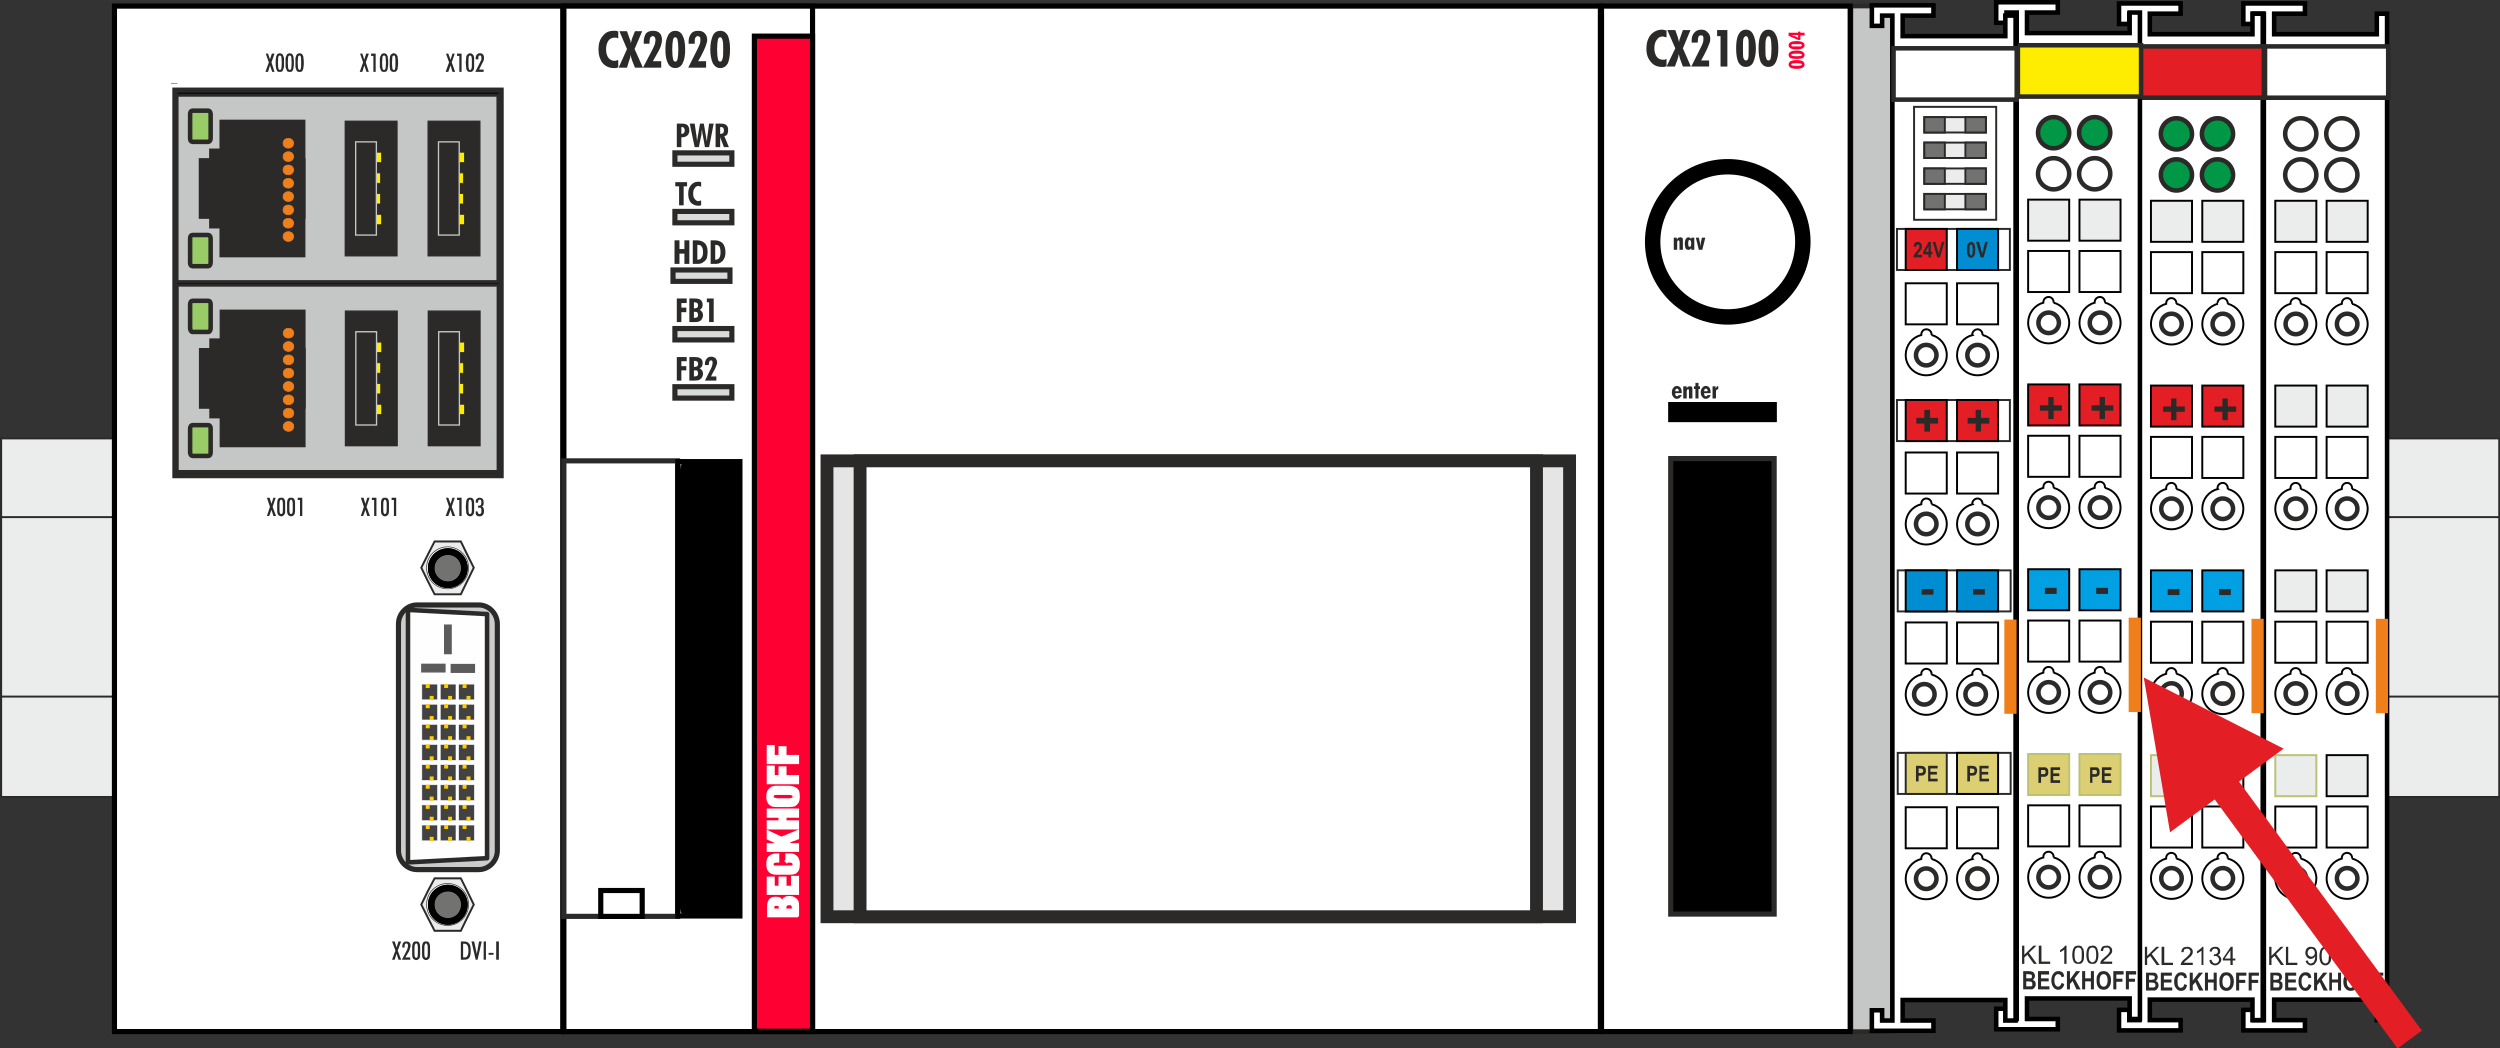 <?xml version="1.0" encoding="UTF-8"?>
<!DOCTYPE svg PUBLIC "-//W3C//DTD SVG 1.1//EN" "http://www.w3.org/Graphics/SVG/1.1/DTD/svg11.dtd">
<!-- Creator: CorelDRAW X6 -->
<svg xmlns="http://www.w3.org/2000/svg" xml:space="preserve" width="9.718cm" height="4.075cm" version="1.1" style="shape-rendering:geometricPrecision; text-rendering:geometricPrecision; image-rendering:optimizeQuality; fill-rule:evenodd; clip-rule:evenodd"
viewBox="0 0 6575 2757"
 xmlns:xlink="http://www.w3.org/1999/xlink">
 <rect x="0" y="0" width="6575" height="2757" fill="#333333" stroke="none"/>
 <defs>
  <style type="text/css">
   <![CDATA[
    .str0 {stroke:#2B2A29;stroke-width:5.156}
    .str10 {stroke:#5B5B5B;stroke-width:5.156}
    .str4 {stroke:#BBC274;stroke-width:5.156}
    .str12 {stroke:#C5C6C6;stroke-width:5.156}
    .str5 {stroke:#EF7F1A;stroke-width:5.156}
    .str9 {stroke:#FEFEFE;stroke-width:5.156}
    .str3 {stroke:black;stroke-width:5.156}
    .str2 {stroke:#2B2A29;stroke-width:11.935}
    .str8 {stroke:#2B2A29;stroke-width:11.935;stroke-linejoin:round}
    .str1 {stroke:black;stroke-width:11.935}
    .str7 {stroke:#2B2A29;stroke-width:13.532}
    .str14 {stroke:#E31E24;stroke-width:13.532}
    .str6 {stroke:black;stroke-width:13.532}
    .str11 {stroke:black;stroke-width:16.915;stroke-linejoin:bevel}
    .str13 {stroke:#2B2A29;stroke-width:33.829}
    .fil3 {fill:none}
    .fil23 {fill:none;fill-rule:nonzero}
    .fil22 {fill:#008DD2}
    .fil7 {fill:#009846}
    .fil9 {fill:#00A0E3}
    .fil26 {fill:#2B2A29}
    .fil14 {fill:#434242}
    .fil16 {fill:#5B5B5B}
    .fil17 {fill:#727271}
    .fil21 {fill:#C5C6C6}
    .fil19 {fill:#D9DADA}
    .fil11 {fill:#DCCF73}
    .fil8 {fill:#E31E24}
    .fil0 {fill:#EBECEC}
    .fil5 {fill:#EF7F1A}
    .fil15 {fill:#FECC00}
    .fil10 {fill:#FFED00}
    .fil20 {fill:black}
    .fil27 {fill:#99CC66}
    .fil12 {fill:#CCCCCC}
    .fil28 {fill:#E5E5E5}
    .fil18 {fill:#FF0033}
    .fil1 {fill:white}
    .fil2 {fill:#FEFEFE}
    .fil6 {fill:#2B2A29;fill-rule:nonzero}
    .fil4 {fill:#EBECEC;fill-rule:nonzero}
    .fil30 {fill:#E31E24;fill-rule:nonzero}
    .fil24 {fill:black;fill-rule:nonzero}
    .fil29 {fill:#FF0033;fill-rule:nonzero}
    .fil25 {fill:white;fill-rule:nonzero}
    .fil13 {fill:#FEFEFE;fill-rule:nonzero}
   ]]>
  </style>
 </defs>
 <g id="Ebene_x0020_1">
  <g id="_1552209200">
   <rect class="fil0 str0" x="3" y="1153" width="6570" height="943"/>
   <rect class="fil0 str0" x="3" y="1360" width="6570" height="472"/>
  </g>
  <g id="_1552208912">
   <path class="fil1 str1" d="M5954 90l0 -54 -27 0 0 27 -27 0 0 -54 54 0 27 0 81 0 0 27 -81 0 0 54 270 0 0 -54 27 0 0 54c0,842 0,1689 0,2539l0 54 -27 0 0 -54 -270 0 0 54 81 0 0 27 -108 0 -54 0 0 -54 27 0 0 27 27 0 0 -54c0,-850 0,-1697 0,-2539z"/>
   <g>
    <circle class="fil2 str2" cx="6051" cy="460" r="41"/>
    <circle class="fil2 str2" cx="6051" cy="352" r="41"/>
    <circle class="fil2 str2" cx="6159" cy="460" r="41"/>
    <circle class="fil2 str2" cx="6159" cy="352" r="41"/>
   </g>
   <rect class="fil1 str3" x="6119" y="663" width="108" height="108"/>
   <path class="fil3 str3" d="M6186 799c23,6 41,28 41,53 0,30 -25,54 -54,54 -30,0 -54,-24 -54,-54 0,-25 17,-47 40,-53 0,0 0,-1 0,-1 0,-8 6,-14 14,-14 7,0 13,6 13,14 0,0 0,1 0,1z"/>
   <g>
    <rect class="fil1 str3" x="5984" y="663" width="108" height="108"/>
    <path class="fil3 str3" d="M6051 799c23,6 41,28 41,53 0,30 -25,54 -54,54 -30,0 -54,-24 -54,-54 0,-25 17,-47 40,-53 0,0 0,-1 0,-1 0,-8 6,-14 14,-14 7,0 13,6 13,14 0,0 0,1 0,1z"/>
   </g>
   <g>
    <g>
     <rect class="fil1 str3" x="6119" y="2121" width="108" height="108"/>
     <path class="fil3 str3" d="M6186 2258c23,6 41,27 41,52 0,30 -25,54 -54,54 -30,0 -54,-24 -54,-54 0,-25 17,-46 40,-52 0,-1 0,-1 0,-2 0,-7 6,-13 14,-13 7,0 13,6 13,13 0,1 0,1 0,2z"/>
    </g>
    <g>
     <rect class="fil1 str3" x="5984" y="2121" width="108" height="108"/>
     <path class="fil3 str3" d="M6051 2258c23,6 41,27 41,52 0,30 -25,54 -54,54 -30,0 -54,-24 -54,-54 0,-25 17,-46 40,-52 0,-1 0,-1 0,-2 0,-7 6,-13 14,-13 7,0 13,6 13,13 0,1 0,1 0,2z"/>
    </g>
   </g>
   <g>
    <g>
     <rect class="fil1 str3" x="6119" y="1635" width="108" height="108"/>
     <path class="fil3 str3" d="M6186 1772c23,6 41,27 41,52 0,30 -25,54 -54,54 -30,0 -54,-24 -54,-54 0,-25 17,-46 40,-52 0,-1 0,-1 0,-2 0,-7 6,-13 14,-13 7,0 13,6 13,13 0,1 0,1 0,2z"/>
    </g>
    <g>
     <rect class="fil1 str3" x="5984" y="1635" width="108" height="108"/>
     <path class="fil3 str3" d="M6051 1772c23,6 41,27 41,52 0,30 -25,54 -54,54 -30,0 -54,-24 -54,-54 0,-25 17,-46 40,-52 0,-1 0,-1 0,-2 0,-7 6,-13 14,-13 7,0 13,6 13,13 0,1 0,1 0,2z"/>
    </g>
   </g>
   <g>
    <g>
     <rect class="fil1 str3" x="6119" y="1149" width="108" height="108"/>
     <path class="fil3 str3" d="M6186 1286c23,6 41,27 41,52 0,30 -25,54 -54,54 -30,0 -54,-24 -54,-54 0,-25 17,-46 40,-52 0,-1 0,-2 0,-2 0,-8 6,-14 14,-14 7,0 13,6 13,14 0,0 0,1 0,2z"/>
    </g>
    <g>
     <rect class="fil1 str3" x="5984" y="1149" width="108" height="108"/>
     <path class="fil3 str3" d="M6051 1286c23,6 41,27 41,52 0,30 -25,54 -54,54 -30,0 -54,-24 -54,-54 0,-25 17,-46 40,-52 0,-1 0,-2 0,-2 0,-8 6,-14 14,-14 7,0 13,6 13,14 0,0 0,1 0,2z"/>
    </g>
   </g>
   <rect class="fil1 str2" x="5957" y="122" width="324" height="135"/>
   <g>
    <circle class="fil1 str2" cx="6038" cy="2310" r="27"/>
    <circle class="fil1 str2" cx="6173" cy="2310" r="27"/>
   </g>
   <g>
    <circle class="fil1 str2" cx="6038" cy="1824" r="27"/>
    <circle class="fil1 str2" cx="6173" cy="1824" r="27"/>
   </g>
   <g>
    <circle class="fil1 str2" cx="6038" cy="1338" r="27"/>
    <circle class="fil1 str2" cx="6173" cy="1338" r="27"/>
   </g>
   <g>
    <circle class="fil1 str2" cx="6038" cy="852" r="27"/>
    <circle class="fil1 str2" cx="6173" cy="852" r="27"/>
   </g>
   <rect class="fil0 str3" x="6119" y="528" width="108" height="108"/>
   <rect class="fil0 str3" x="5984" y="528" width="108" height="108"/>
   <rect class="fil0 str3" x="6119" y="1014" width="108" height="108"/>
   <rect class="fil0 str3" x="5984" y="1014" width="108" height="108"/>
   <rect class="fil0 str3" x="6119" y="1500" width="108" height="108"/>
   <rect class="fil0 str3" x="5984" y="1500" width="108" height="108"/>
   <rect class="fil0 str3" x="6119" y="1986" width="108" height="108"/>
   <rect class="fil0 str4" x="5984" y="1986" width="108" height="108"/>
   <path class="fil4" d="M6026 596l0 7 -22 0c0,-2 1,-5 2,-8 1,-2 4,-5 7,-9 3,-4 5,-6 5,-7 1,-2 2,-3 2,-5 0,-2 -1,-3 -1,-4 -1,-1 -2,-1 -4,-1 -2,0 -4,2 -4,6l-6 -1c0,-4 1,-7 3,-9 2,-2 4,-3 8,-3 3,0 6,1 8,4 1,2 2,5 2,8 0,1 0,3 0,4 -1,2 -2,4 -2,5 -1,2 -3,4 -5,6 -2,3 -4,4 -4,5 -1,1 -1,1 -1,2l12 0z"/>
   <path id="1" class="fil4" d="M6043 603l0 -8 -14 0 0 -7 15 -26 5 0 0 26 5 0 0 7 -5 0 0 8 -6 0zm0 -15l0 -14 -7 14 7 0z"/>
   <polygon id="2" class="fil4" points="6067,603 6055,562 6062,562 6071,593 6079,562 6086,562 6074,603 "/>
   <path class="fil4" d="M6156 562c3,0 6,2 8,5 2,3 3,8 3,16 0,8 -1,13 -3,16 -2,3 -5,5 -8,5 -3,0 -6,-2 -8,-5 -2,-3 -3,-8 -3,-16 0,-8 1,-13 3,-16 2,-3 5,-5 8,-5zm0 7c-1,0 -2,1 -3,2 -1,2 -1,6 -1,12 0,6 0,10 1,12 1,2 2,2 3,2 1,0 2,0 3,-2 1,-2 1,-6 1,-12 0,-6 0,-10 -1,-12 -1,-1 -2,-2 -3,-2z"/>
   <polygon id="1" class="fil4" points="6181,603 6169,562 6176,562 6185,593 6193,562 6200,562 6188,603 "/>
   <path class="fil4" d="M6011 2062l0 -41 11 0c4,0 7,0 8,0 2,1 4,2 5,5 1,2 2,4 2,8 0,2 0,5 -2,7 -1,2 -2,3 -4,4 -1,1 -4,1 -8,1l-5 0 0 16 -7 0zm7 -34l0 11 4 0c2,0 4,0 5,0 1,0 2,-1 2,-2 1,-1 1,-2 1,-3 0,-2 0,-3 -1,-4 0,-1 -1,-1 -2,-2 -1,0 -3,0 -6,0l-3 0z"/>
   <polygon id="1" class="fil4" points="6043,2062 6043,2021 6068,2021 6068,2028 6049,2028 6049,2037 6066,2037 6066,2044 6049,2044 6049,2055 6068,2055 6068,2062 "/>
   <polygon class="fil4" points="6034,1097 6034,1075 6013,1075 6013,1061 6034,1061 6034,1039 6048,1039 6048,1061 6070,1061 6070,1075 6048,1075 6048,1097 "/>
   <polygon class="fil4" points="6028,1565 6028,1549 6059,1549 6059,1565 "/>
   <path class="fil4" d="M6146 2062l0 -41 11 0c4,0 7,0 8,0 2,1 4,2 5,5 2,2 2,4 2,8 0,2 0,5 -2,7 -1,2 -2,3 -4,4 -1,1 -4,1 -8,1l-5 0 0 16 -7 0zm7 -34l0 11 4 0c2,0 4,0 5,0 1,0 2,-1 2,-2 1,-1 1,-2 1,-3 0,-2 0,-3 -1,-4 0,-1 -1,-1 -2,-2 -1,0 -3,0 -6,0l-3 0z"/>
   <polygon id="1" class="fil4" points="6178,2062 6178,2021 6203,2021 6203,2028 6184,2028 6184,2037 6201,2037 6201,2044 6184,2044 6184,2055 6203,2055 6203,2062 "/>
   <polygon class="fil4" points="6163,1565 6163,1549 6194,1549 6194,1565 "/>
   <polygon class="fil4" points="6175,1097 6175,1075 6153,1075 6153,1061 6175,1061 6175,1039 6189,1039 6189,1061 6210,1061 6210,1075 6189,1075 6189,1097 "/>
   <rect class="fil5 str5" x="6251" y="1630" width="27.006" height="243.091"/>
   <path class="fil6" d="M5971 2558l15 0c5,0 8,0 9,1 2,0 4,2 5,4 1,2 2,4 2,7 0,2 -1,4 -2,6 -1,2 -2,3 -4,4 2,1 4,2 6,4 1,2 1,5 1,7 0,4 0,7 -2,9 -2,3 -4,4 -6,5 -2,0 -5,0 -11,0l-13 0 0 -47zm8 7l0 12 5 0c3,0 5,-1 6,-1 1,0 2,0 3,-1 1,-1 1,-3 1,-4 0,-2 0,-3 -1,-4 -1,0 -1,-1 -2,-1 -1,0 -4,-1 -8,-1l-4 0zm0 19l0 13 7 0c3,0 5,0 6,0 1,-1 2,-1 2,-2 1,-1 1,-3 1,-4 0,-2 0,-3 -1,-4 0,-1 -1,-2 -2,-2 -1,0 -4,-1 -7,-1l-6 0z"/>
   <polygon id="1" class="fil6" points="6010,2605 6010,2558 6039,2558 6039,2566 6018,2566 6018,2576 6038,2576 6038,2584 6018,2584 6018,2597 6040,2597 6040,2605 "/>
   <path id="2" class="fil6" d="M6072 2588l7 3c-1,5 -3,9 -6,11 -2,3 -6,4 -10,4 -5,0 -9,-2 -12,-6 -4,-4 -6,-10 -6,-18 0,-8 2,-15 6,-19 3,-4 7,-6 13,-6 4,0 8,1 11,4 2,2 3,6 4,10l-8 2c0,-3 -1,-5 -3,-6 -1,-1 -3,-2 -5,-2 -3,0 -5,1 -7,4 -2,2 -3,6 -3,12 0,6 1,10 3,13 2,3 4,4 7,4 2,0 4,-1 5,-3 2,-1 3,-4 4,-7z"/>
   <polygon id="3" class="fil6" points="6086,2605 6086,2558 6094,2558 6094,2579 6110,2558 6121,2558 6106,2576 6122,2605 6111,2605 6101,2583 6094,2591 6094,2605 "/>
   <polygon id="4" class="fil6" points="6126,2605 6126,2558 6133,2558 6133,2576 6149,2576 6149,2558 6157,2558 6157,2605 6149,2605 6149,2584 6133,2584 6133,2605 "/>
   <path id="5" class="fil6" d="M6163 2582c0,-6 1,-11 3,-14 2,-4 4,-7 7,-9 2,-1 6,-2 9,-2 6,0 11,2 14,6 4,4 5,10 5,18 0,8 -1,15 -5,19 -3,4 -8,6 -14,6 -5,0 -10,-2 -13,-6 -4,-4 -6,-10 -6,-18zm9 -1c0,6 1,10 3,13 2,2 4,4 7,4 4,0 6,-2 8,-4 2,-3 3,-7 3,-13 0,-5 -1,-9 -3,-12 -2,-3 -4,-4 -8,-4 -3,0 -5,1 -7,4 -2,3 -3,7 -3,12z"/>
   <polygon id="6" class="fil6" points="6208,2605 6208,2558 6234,2558 6234,2566 6216,2566 6216,2577 6232,2577 6232,2585 6216,2585 6216,2605 "/>
   <polygon id="7" class="fil6" points="6241,2605 6241,2558 6268,2558 6268,2566 6249,2566 6249,2577 6265,2577 6265,2585 6249,2585 6249,2605 "/>
   <polygon class="fil6" points="5968,2538 5968,2490 5974,2490 5974,2514 5998,2490 6006,2490 5986,2509 6007,2538 5999,2538 5982,2514 5974,2521 5974,2538 "/>
   <polygon id="1" class="fil6" points="6012,2538 6012,2490 6018,2490 6018,2532 6042,2532 6042,2538 "/>
   <path id="2" class="fil6" d="M6064 2527l6 -1c0,3 1,5 2,6 2,1 3,2 6,2 1,0 3,-1 4,-2 2,0 3,-1 4,-3 0,-1 1,-3 2,-5 0,-3 1,-5 1,-8 0,0 0,0 0,-1 -2,2 -3,4 -5,5 -2,1 -4,2 -7,2 -4,0 -7,-2 -10,-5 -2,-3 -4,-6 -4,-11 0,-5 2,-9 4,-12 3,-3 7,-4 11,-4 3,0 6,1 9,2 2,2 4,4 5,7 2,4 2,8 2,14 0,6 0,11 -1,14 -2,4 -4,7 -6,9 -3,2 -6,3 -10,3 -3,0 -6,-2 -9,-4 -2,-2 -4,-5 -4,-8zm24 -21c0,-4 -1,-6 -3,-8 -1,-2 -4,-3 -6,-3 -3,0 -5,1 -7,3 -2,2 -3,5 -3,8 0,3 1,6 3,7 2,2 4,3 7,3 2,0 5,-1 6,-3 2,-1 3,-4 3,-7z"/>
   <path id="3" class="fil6" d="M6100 2514c0,-5 1,-10 2,-13 1,-4 3,-7 5,-8 2,-2 5,-3 9,-3 2,0 5,0 7,1 1,1 3,3 4,5 2,2 3,4 3,7 1,3 1,6 1,11 0,6 0,10 -1,14 -2,3 -3,6 -6,8 -2,2 -5,3 -8,3 -5,0 -8,-2 -11,-5 -3,-4 -5,-11 -5,-20zm6 0c0,8 1,13 3,16 2,2 4,4 7,4 2,0 5,-2 7,-4 1,-3 2,-8 2,-16 0,-8 -1,-13 -2,-15 -2,-3 -5,-4 -7,-4 -3,0 -5,1 -7,3 -2,3 -3,8 -3,16z"/>
   <path id="4" class="fil6" d="M6159 2538l-6 0 0 -38c-1,2 -3,3 -5,4 -2,2 -4,3 -6,3l0 -5c3,-2 6,-4 8,-6 3,-2 5,-4 6,-6l3 0 0 48z"/>
   <path id="5" class="fil6" d="M6174 2514c0,-5 1,-10 2,-13 1,-4 3,-7 5,-8 3,-2 5,-3 9,-3 3,0 5,0 7,1 2,1 3,3 4,5 2,2 3,4 3,7 1,3 2,6 2,11 0,6 -1,10 -2,14 -1,3 -3,6 -5,8 -3,2 -6,3 -9,3 -5,0 -8,-2 -11,-5 -3,-4 -5,-11 -5,-20zm6 0c0,8 1,13 3,16 2,2 4,4 7,4 3,0 5,-2 7,-4 2,-3 3,-8 3,-16 0,-8 -1,-13 -3,-15 -2,-3 -4,-4 -7,-4 -3,0 -5,1 -7,3 -2,3 -3,8 -3,16z"/>
  </g>
  <g id="_1552218064">
   <path class="fil1 str1" d="M5627 90l0 -54 -27 0 0 27 -27 0 0 -54 54 0 27 0 81 0 0 27 -81 0 0 54 270 0 0 -54 27 0 0 54c0,842 0,1689 0,2539l0 54 -27 0 0 -54 -270 0 0 54 81 0 0 27 -108 0 -54 0 0 -54 27 0 0 27 27 0 0 -54c0,-850 0,-1697 0,-2539z"/>
   <g>
    <circle class="fil7 str2" cx="5724" cy="460" r="41"/>
    <circle class="fil7 str2" cx="5724" cy="352" r="41"/>
    <circle class="fil7 str2" cx="5832" cy="460" r="41"/>
    <circle class="fil7 str2" cx="5832" cy="352" r="41"/>
   </g>
   <rect class="fil1 str3" x="5792" y="663" width="108" height="108"/>
   <path class="fil3 str3" d="M5859 799c24,6 41,28 41,53 0,30 -24,54 -54,54 -30,0 -54,-24 -54,-54 0,-25 17,-47 41,-53 -1,0 -1,-1 -1,-1 0,-8 6,-14 14,-14 7,0 13,6 13,14 0,0 0,1 0,1z"/>
   <g>
    <rect class="fil1 str3" x="5657" y="663" width="108" height="108"/>
    <path class="fil3 str3" d="M5724 799c24,6 41,28 41,53 0,30 -24,54 -54,54 -30,0 -54,-24 -54,-54 0,-25 17,-47 40,-53 0,0 0,-1 0,-1 0,-8 6,-14 14,-14 7,0 13,6 13,14 0,0 0,1 0,1z"/>
   </g>
   <g>
    <g>
     <rect class="fil1 str3" x="5792" y="2121" width="108" height="108"/>
     <path class="fil3 str3" d="M5859 2258c24,6 41,27 41,52 0,30 -24,54 -54,54 -30,0 -54,-24 -54,-54 0,-25 17,-46 41,-52 -1,-1 -1,-1 -1,-2 0,-7 6,-13 14,-13 7,0 13,6 13,13 0,1 0,1 0,2z"/>
    </g>
    <g>
     <rect class="fil1 str3" x="5657" y="2121" width="108" height="108"/>
     <path class="fil3 str3" d="M5724 2258c24,6 41,27 41,52 0,30 -24,54 -54,54 -30,0 -54,-24 -54,-54 0,-25 17,-46 40,-52 0,-1 0,-1 0,-2 0,-7 6,-13 14,-13 7,0 13,6 13,13 0,1 0,1 0,2z"/>
    </g>
   </g>
   <g>
    <g>
     <rect class="fil1 str3" x="5792" y="1635" width="108" height="108"/>
     <path class="fil3 str3" d="M5859 1772c24,6 41,27 41,52 0,30 -24,54 -54,54 -30,0 -54,-24 -54,-54 0,-25 17,-46 41,-52 -1,-1 -1,-1 -1,-2 0,-7 6,-13 14,-13 7,0 13,6 13,13 0,1 0,1 0,2z"/>
    </g>
    <g>
     <rect class="fil1 str3" x="5657" y="1635" width="108" height="108"/>
     <path class="fil3 str3" d="M5724 1772c24,6 41,27 41,52 0,30 -24,54 -54,54 -30,0 -54,-24 -54,-54 0,-25 17,-46 40,-52 0,-1 0,-1 0,-2 0,-7 6,-13 14,-13 7,0 13,6 13,13 0,1 0,1 0,2z"/>
    </g>
   </g>
   <g>
    <g>
     <rect class="fil1 str3" x="5792" y="1149" width="108" height="108"/>
     <path class="fil3 str3" d="M5859 1286c24,6 41,27 41,52 0,30 -24,54 -54,54 -30,0 -54,-24 -54,-54 0,-25 17,-46 41,-52 -1,-1 -1,-2 -1,-2 0,-8 6,-14 14,-14 7,0 13,6 13,14 0,0 0,1 0,2z"/>
    </g>
    <g>
     <rect class="fil1 str3" x="5657" y="1149" width="108" height="108"/>
     <path class="fil3 str3" d="M5724 1286c24,6 41,27 41,52 0,30 -24,54 -54,54 -30,0 -54,-24 -54,-54 0,-25 17,-46 40,-52 0,-1 0,-2 0,-2 0,-8 6,-14 14,-14 7,0 13,6 13,14 0,0 0,1 0,2z"/>
    </g>
   </g>
   <rect class="fil8 str2" x="5630" y="122" width="324" height="135"/>
   <g>
    <circle class="fil1 str2" cx="5711" cy="2310" r="27"/>
    <circle class="fil1 str2" cx="5846" cy="2310" r="27"/>
   </g>
   <g>
    <circle class="fil1 str2" cx="5711" cy="1824" r="27"/>
    <circle class="fil1 str2" cx="5846" cy="1824" r="27"/>
   </g>
   <g>
    <circle class="fil1 str2" cx="5711" cy="1338" r="27"/>
    <circle class="fil1 str2" cx="5846" cy="1338" r="27"/>
   </g>
   <g>
    <circle class="fil1 str2" cx="5711" cy="852" r="27"/>
    <circle class="fil1 str2" cx="5846" cy="852" r="27"/>
   </g>
   <rect class="fil0 str3" x="5792" y="528" width="108" height="108"/>
   <rect class="fil0 str3" x="5657" y="528" width="108" height="108"/>
   <rect class="fil8 str3" x="5792" y="1014" width="108" height="108"/>
   <rect class="fil8 str3" x="5657" y="1014" width="108" height="108"/>
   <rect class="fil9 str3" x="5792" y="1500" width="108" height="108"/>
   <rect class="fil9 str3" x="5657" y="1500" width="108" height="108"/>
   <rect class="fil0 str3" x="5792" y="1986" width="108" height="108"/>
   <rect class="fil0 str4" x="5657" y="1986" width="108" height="108"/>
   <path class="fil4" d="M5699 596l0 7 -22 0c0,-2 1,-5 2,-8 1,-2 4,-5 7,-9 3,-4 5,-6 6,-7 1,-2 1,-3 1,-5 0,-2 0,-3 -1,-4 -1,-1 -2,-1 -3,-1 -3,0 -5,2 -5,6l-6 -1c0,-4 1,-7 3,-9 2,-2 5,-3 8,-3 3,0 6,1 8,4 2,2 2,5 2,8 0,1 0,3 0,4 -1,2 -1,4 -2,5 -1,2 -3,4 -5,6 -2,3 -3,4 -4,5 -1,1 -1,1 -1,2l12 0z"/>
   <path id="1" class="fil4" d="M5716 603l0 -8 -13 0 0 -7 14 -26 6 0 0 26 4 0 0 7 -4 0 0 8 -7 0zm0 -15l0 -14 -7 14 7 0z"/>
   <polygon id="2" class="fil4" points="5740,603 5728,562 5735,562 5744,593 5752,562 5759,562 5747,603 "/>
   <path class="fil4" d="M5829 562c3,0 6,2 8,5 2,3 3,8 3,16 0,8 -1,13 -3,16 -2,3 -5,5 -8,5 -3,0 -6,-2 -8,-5 -2,-3 -3,-8 -3,-16 0,-8 1,-13 3,-16 2,-3 5,-5 8,-5zm0 7c-1,0 -2,1 -3,2 -1,2 -1,6 -1,12 0,6 0,10 1,12 1,2 2,2 3,2 1,0 2,0 3,-2 1,-2 1,-6 1,-12 0,-6 0,-10 -1,-12 -1,-1 -2,-2 -3,-2z"/>
   <polygon id="1" class="fil4" points="5854,603 5842,562 5850,562 5858,593 5866,562 5873,562 5862,603 "/>
   <path class="fil4" d="M5685 2062l0 -41 10 0c5,0 7,0 8,0 2,1 4,2 5,5 2,2 2,4 2,8 0,2 0,5 -1,7 -1,2 -3,3 -5,4 -1,1 -4,1 -8,1l-5 0 0 16 -6 0zm6 -34l0 11 4 0c3,0 4,0 5,0 1,0 2,-1 2,-2 1,-1 1,-2 1,-3 0,-2 0,-3 -1,-4 0,-1 -1,-1 -2,-2 -1,0 -3,0 -5,0l-4 0z"/>
   <polygon id="1" class="fil4" points="5716,2062 5716,2021 5741,2021 5741,2028 5723,2028 5723,2037 5739,2037 5739,2044 5723,2044 5723,2055 5741,2055 5741,2062 "/>
   <polygon class="fil6" points="5701,1565 5701,1549 5732,1549 5732,1565 "/>
   <path class="fil4" d="M5820 2062l0 -41 11 0c4,0 6,0 7,0 2,1 4,2 5,5 2,2 2,4 2,8 0,2 0,5 -1,7 -1,2 -3,3 -5,4 -1,1 -4,1 -8,1l-5 0 0 16 -6 0zm6 -34l0 11 4 0c3,0 4,0 5,0 1,0 2,-1 3,-2 0,-1 0,-2 0,-3 0,-2 0,-3 -1,-4 0,-1 -1,-1 -2,-2 -1,0 -2,0 -5,0l-4 0z"/>
   <polygon id="1" class="fil4" points="5851,2062 5851,2021 5876,2021 5876,2028 5858,2028 5858,2037 5874,2037 5874,2044 5858,2044 5858,2055 5876,2055 5876,2062 "/>
   <polygon class="fil6" points="5836,1565 5836,1549 5867,1549 5867,1565 "/>
   <rect class="fil5 str5" x="5924" y="1630" width="27.006" height="243.091"/>
   <path class="fil6" d="M5644 2558l16 0c4,0 7,0 9,1 1,0 3,2 4,4 1,2 2,4 2,7 0,2 -1,4 -2,6 -1,2 -2,3 -4,4 3,1 4,2 6,4 1,2 2,5 2,7 0,4 -1,7 -3,9 -2,3 -3,4 -6,5 -1,0 -5,0 -11,0l-13 0 0 -47zm8 7l0 12 5 0c3,0 5,-1 6,-1 1,0 2,0 3,-1 1,-1 1,-3 1,-4 0,-2 0,-3 -1,-4 0,0 -1,-1 -2,-1 -1,0 -3,-1 -8,-1l-4 0zm0 19l0 13 7 0c3,0 5,0 6,0 1,-1 2,-1 3,-2 0,-1 1,-3 1,-4 0,-2 -1,-3 -1,-4 -1,-1 -2,-2 -3,-2 -1,0 -3,-1 -7,-1l-6 0z"/>
   <polygon id="1" class="fil6" points="5683,2605 5683,2558 5712,2558 5712,2566 5691,2566 5691,2576 5711,2576 5711,2584 5691,2584 5691,2597 5713,2597 5713,2605 "/>
   <path id="2" class="fil6" d="M5745 2588l7 3c-1,5 -3,9 -5,11 -3,3 -7,4 -11,4 -5,0 -9,-2 -12,-6 -4,-4 -6,-10 -6,-18 0,-8 2,-15 6,-19 3,-4 7,-6 13,-6 4,0 8,1 11,4 2,2 3,6 4,10l-7 2c-1,-3 -2,-5 -3,-6 -2,-1 -4,-2 -6,-2 -3,0 -5,1 -7,4 -2,2 -2,6 -2,12 0,6 0,10 2,13 2,3 4,4 7,4 2,0 4,-1 6,-3 1,-1 2,-4 3,-7z"/>
   <polygon id="3" class="fil6" points="5759,2605 5759,2558 5767,2558 5767,2579 5783,2558 5794,2558 5779,2576 5795,2605 5784,2605 5774,2583 5767,2591 5767,2605 "/>
   <polygon id="4" class="fil6" points="5799,2605 5799,2558 5807,2558 5807,2576 5822,2576 5822,2558 5830,2558 5830,2605 5822,2605 5822,2584 5807,2584 5807,2605 "/>
   <path id="5" class="fil6" d="M5837 2582c0,-6 0,-11 2,-14 2,-4 4,-7 7,-9 2,-1 6,-2 10,-2 5,0 10,2 13,6 4,4 6,10 6,18 0,8 -2,15 -6,19 -3,4 -8,6 -13,6 -6,0 -11,-2 -14,-6 -4,-4 -5,-10 -5,-18zm8 -1c0,6 1,10 3,13 2,2 5,4 8,4 3,0 5,-2 7,-4 2,-3 3,-7 3,-13 0,-5 -1,-9 -3,-12 -2,-3 -4,-4 -7,-4 -4,0 -6,1 -8,4 -2,3 -3,7 -3,12z"/>
   <polygon id="6" class="fil6" points="5881,2605 5881,2558 5908,2558 5908,2566 5889,2566 5889,2577 5905,2577 5905,2585 5889,2585 5889,2605 "/>
   <polygon id="7" class="fil6" points="5914,2605 5914,2558 5941,2558 5941,2566 5922,2566 5922,2577 5939,2577 5939,2585 5922,2585 5922,2605 "/>
   <polygon class="fil6" points="5641,2538 5641,2490 5647,2490 5647,2514 5671,2490 5679,2490 5659,2509 5680,2538 5672,2538 5655,2514 5647,2521 5647,2538 "/>
   <polygon id="1" class="fil6" points="5685,2538 5685,2490 5692,2490 5692,2532 5715,2532 5715,2538 "/>
   <path id="2" class="fil6" d="M5767 2532l0 6 -32 0c0,-2 1,-3 1,-4 1,-3 2,-5 4,-7 2,-2 4,-4 8,-7 5,-4 8,-8 10,-10 2,-3 3,-5 3,-7 0,-2 -1,-4 -3,-6 -1,-2 -3,-2 -6,-2 -3,0 -5,0 -7,2 -2,2 -2,4 -2,7l-6 0c0,-5 2,-8 4,-11 3,-2 7,-3 11,-3 5,0 8,1 11,4 3,2 4,5 4,9 0,2 0,4 -1,6 -1,2 -2,3 -4,6 -2,2 -5,4 -9,8 -4,3 -6,5 -7,6 -1,1 -2,2 -2,3l23 0z"/>
   <path id="3" class="fil6" d="M5795 2538l-5 0 0 -38c-2,2 -4,3 -6,4 -2,2 -4,3 -6,3l0 -5c3,-2 6,-4 8,-6 3,-2 5,-4 6,-6l3 0 0 48z"/>
   <path id="4" class="fil6" d="M5811 2525l5 -1c1,4 2,6 4,7 1,2 3,3 6,3 3,0 5,-1 7,-3 2,-2 3,-4 3,-7 0,-3 -1,-5 -3,-7 -2,-2 -4,-3 -7,-3 -1,0 -2,1 -4,1l1 -5c0,0 0,0 1,0 2,0 4,-1 6,-2 2,-1 3,-3 3,-6 0,-2 0,-4 -2,-5 -1,-2 -3,-2 -5,-2 -3,0 -5,0 -6,2 -2,1 -3,3 -3,6l-6 -1c1,-4 2,-7 5,-9 3,-2 6,-3 9,-3 3,0 5,0 8,1 2,2 4,3 5,5 1,2 1,4 1,6 0,2 0,4 -1,6 -1,1 -3,3 -5,4 3,0 5,2 6,4 2,2 3,4 3,8 0,4 -2,7 -5,10 -3,3 -7,5 -11,5 -4,0 -8,-2 -11,-4 -3,-3 -4,-6 -4,-10z"/>
   <path id="5" class="fil6" d="M5866 2538l0 -12 -20 0 0 -5 21 -31 5 0 0 31 7 0 0 5 -7 0 0 12 -6 0zm0 -17l0 -22 -15 22 15 0z"/>
   <polygon class="fil6" points="5710,1105 5710,1083 5689,1083 5689,1069 5710,1069 5710,1048 5724,1048 5724,1069 5746,1069 5746,1083 5724,1083 5724,1105 "/>
   <polygon class="fil6" points="5845,1105 5845,1083 5824,1083 5824,1069 5845,1069 5845,1048 5859,1048 5859,1069 5881,1069 5881,1083 5859,1083 5859,1105 "/>
  </g>
  <g id="_1550803776">
   <path class="fil1 str1" d="M5304 87l0 -54 -27 0 0 27 -27 0 0 -54 54 0 27 0 81 0 0 27 -81 0 0 54 270 0 0 -54 27 0 0 54c0,842 0,1689 0,2539l0 54 -27 0 0 -54 -270 0 0 54 81 0 0 27 -108 0 -54 0 0 -54 27 0 0 27 27 0 0 -54c0,-850 0,-1697 0,-2539z"/>
   <circle class="fil2 str2" cx="5401" cy="457" r="41"/>
   <circle class="fil7 str2" cx="5401" cy="349" r="41"/>
   <circle class="fil2 str2" cx="5509" cy="457" r="41"/>
   <circle class="fil7 str2" cx="5509" cy="349" r="41"/>
   <rect class="fil1 str3" x="5469" y="660" width="108" height="108"/>
   <path class="fil3 str3" d="M5536 796c24,6 41,28 41,53 0,29 -24,54 -54,54 -30,0 -54,-25 -54,-54 0,-25 17,-47 40,-53 0,0 0,-1 0,-1 0,-8 6,-14 14,-14 7,0 13,6 13,14 0,0 0,1 0,1z"/>
   <g>
    <rect class="fil1 str3" x="5334" y="660" width="108" height="108"/>
    <path class="fil3 str3" d="M5401 796c23,6 41,28 41,53 0,29 -24,54 -54,54 -30,0 -54,-25 -54,-54 0,-25 17,-47 40,-53 0,0 0,-1 0,-1 0,-8 6,-14 14,-14 7,0 13,6 13,14 0,0 0,1 0,1z"/>
   </g>
   <g>
    <g>
     <rect class="fil1 str3" x="5469" y="2118" width="108" height="108"/>
     <path class="fil3 str3" d="M5536 2255c24,6 41,27 41,52 0,30 -24,54 -54,54 -30,0 -54,-24 -54,-54 0,-25 17,-46 40,-52 0,-1 0,-1 0,-2 0,-7 6,-13 14,-13 7,0 13,6 13,13 0,1 0,1 0,2z"/>
    </g>
    <g>
     <rect class="fil1 str3" x="5334" y="2118" width="108" height="108"/>
     <path class="fil3 str3" d="M5401 2255c23,6 41,27 41,52 0,30 -24,54 -54,54 -30,0 -54,-24 -54,-54 0,-25 17,-46 40,-52 0,-1 0,-1 0,-2 0,-7 6,-13 14,-13 7,0 13,6 13,13 0,1 0,1 0,2z"/>
    </g>
   </g>
   <g>
    <g>
     <rect class="fil1 str3" x="5469" y="1632" width="108" height="108"/>
     <path class="fil3 str3" d="M5536 1769c24,6 41,27 41,52 0,30 -24,54 -54,54 -30,0 -54,-24 -54,-54 0,-25 17,-46 40,-52 0,-1 0,-1 0,-2 0,-7 6,-13 14,-13 7,0 13,6 13,13 0,1 0,1 0,2z"/>
    </g>
    <g>
     <rect class="fil1 str3" x="5334" y="1632" width="108" height="108"/>
     <path class="fil3 str3" d="M5401 1769c23,6 41,27 41,52 0,30 -24,54 -54,54 -30,0 -54,-24 -54,-54 0,-25 17,-46 40,-52 0,-1 0,-1 0,-2 0,-7 6,-13 14,-13 7,0 13,6 13,13 0,1 0,1 0,2z"/>
    </g>
   </g>
   <g>
    <g>
     <rect class="fil1 str3" x="5469" y="1146" width="108" height="108"/>
     <path class="fil3 str3" d="M5536 1283c24,6 41,27 41,52 0,30 -24,54 -54,54 -30,0 -54,-24 -54,-54 0,-25 17,-46 40,-52 0,-1 0,-2 0,-2 0,-8 6,-14 14,-14 7,0 13,6 13,14 0,0 0,1 0,2z"/>
    </g>
    <g>
     <rect class="fil1 str3" x="5334" y="1146" width="108" height="108"/>
     <path class="fil3 str3" d="M5401 1283c23,6 41,27 41,52 0,30 -24,54 -54,54 -30,0 -54,-24 -54,-54 0,-25 17,-46 40,-52 0,-1 0,-2 0,-2 0,-8 6,-14 14,-14 7,0 13,6 13,14 0,0 0,1 0,2z"/>
    </g>
   </g>
   <rect class="fil10 str2" x="5307" y="119" width="324" height="135"/>
   <g>
    <circle class="fil1 str2" cx="5388" cy="2307" r="27"/>
    <circle class="fil1 str2" cx="5523" cy="2307" r="27"/>
   </g>
   <g>
    <circle class="fil1 str2" cx="5388" cy="1821" r="27"/>
    <circle class="fil1 str2" cx="5523" cy="1821" r="27"/>
   </g>
   <g>
    <circle class="fil1 str2" cx="5388" cy="1335" r="27"/>
    <circle class="fil1 str2" cx="5523" cy="1335" r="27"/>
   </g>
   <g>
    <circle class="fil1 str2" cx="5388" cy="849" r="27"/>
    <circle class="fil1 str2" cx="5523" cy="849" r="27"/>
   </g>
   <rect class="fil0 str3" x="5469" y="525" width="108" height="108"/>
   <rect class="fil0 str3" x="5334" y="525" width="108" height="108"/>
   <rect class="fil8 str3" x="5469" y="1011" width="108" height="108"/>
   <rect class="fil8 str3" x="5334" y="1011" width="108" height="108"/>
   <rect class="fil9 str3" x="5469" y="1497" width="108" height="108"/>
   <rect class="fil9 str3" x="5334" y="1497" width="108" height="108"/>
   <rect class="fil11 str4" x="5334" y="1983" width="108" height="108"/>
   <path class="fil4" d="M5376 593l0 7 -22 0c0,-3 1,-5 2,-8 1,-2 4,-5 7,-9 3,-4 5,-6 5,-7 1,-2 2,-3 2,-5 0,-2 0,-3 -1,-4 -1,-1 -2,-1 -3,-1 -3,0 -5,2 -5,6l-6 -1c0,-4 1,-7 3,-9 2,-2 5,-3 8,-3 3,0 6,1 8,4 1,2 2,4 2,7 0,2 0,4 0,5 -1,2 -1,3 -2,5 -1,2 -3,4 -5,6 -2,2 -3,4 -4,5 -1,1 -1,1 -1,2l12 0z"/>
   <path id="1" class="fil4" d="M5393 600l0 -8 -13 0 0 -7 14 -26 6 0 0 26 4 0 0 7 -4 0 0 8 -7 0zm0 -15l0 -14 -7 14 7 0z"/>
   <polygon id="2" class="fil4" points="5417,600 5405,559 5412,559 5421,590 5429,559 5436,559 5424,600 "/>
   <path class="fil4" d="M5506 559c3,0 6,2 8,5 2,3 3,8 3,16 0,8 -1,13 -3,16 -2,3 -5,5 -8,5 -3,0 -6,-2 -8,-5 -2,-3 -3,-8 -3,-16 0,-8 1,-13 3,-16 2,-3 5,-5 8,-5zm0 7c-1,0 -2,1 -3,2 -1,2 -1,6 -1,12 0,6 0,10 1,12 1,2 2,2 3,2 1,0 2,0 3,-2 1,-2 1,-6 1,-12 0,-6 0,-10 -1,-12 -1,-1 -2,-2 -3,-2z"/>
   <polygon id="1" class="fil4" points="5531,600 5519,559 5526,559 5535,590 5543,559 5550,559 5539,600 "/>
   <path class="fil6" d="M5361 2059l0 -41 11 0c4,0 7,0 8,0 2,1 4,2 5,4 2,3 2,5 2,8 0,3 0,6 -1,8 -2,2 -3,3 -5,4 -1,1 -4,1 -8,1l-5 0 0 16 -7 0zm7 -34l0 11 4 0c3,0 4,0 5,0 1,0 2,-1 2,-2 1,-1 1,-2 1,-3 0,-2 0,-3 -1,-4 0,-1 -1,-1 -2,-2 -1,0 -3,0 -5,0l-4 0z"/>
   <polygon id="1" class="fil6" points="5393,2059 5393,2018 5418,2018 5418,2025 5400,2025 5400,2034 5416,2034 5416,2041 5400,2041 5400,2052 5418,2052 5418,2059 "/>
   <polygon class="fil6" points="5378,1562 5378,1546 5409,1546 5409,1562 "/>
   <polygon class="fil6" points="5513,1562 5513,1546 5544,1546 5544,1562 "/>
   <polygon class="fil6" points="5387,1102 5387,1080 5365,1080 5365,1066 5387,1066 5387,1044 5401,1044 5401,1066 5423,1066 5423,1080 5401,1080 5401,1102 "/>
   <rect class="fil5 str5" x="5601" y="1627" width="27.006" height="243.091"/>
   <path class="fil6" d="M5321 2554l15 0c5,0 8,1 10,2 1,0 3,2 4,4 1,2 2,4 2,6 0,3 -1,5 -2,7 -1,2 -2,3 -4,4 3,1 4,2 6,4 1,2 2,4 2,7 0,4 -1,7 -3,9 -2,3 -4,4 -6,5 -1,0 -5,0 -11,0l-13 0 0 -48zm8 8l0 11 5 0c3,0 5,0 6,0 1,0 2,0 3,-1 1,-1 1,-3 1,-4 0,-2 0,-3 -1,-4 -1,-1 -1,-1 -2,-1 -1,0 -4,-1 -8,-1l-4 0zm0 19l0 13 7 0c3,0 5,0 6,0 1,-1 2,-1 3,-2 0,-1 0,-3 0,-4 0,-2 0,-3 -1,-4 0,-1 -1,-2 -2,-2 -1,0 -4,-1 -7,-1l-6 0z"/>
   <polygon id="1" class="fil6" points="5360,2602 5360,2554 5389,2554 5389,2563 5368,2563 5368,2573 5388,2573 5388,2581 5368,2581 5368,2594 5390,2594 5390,2602 "/>
   <path id="2" class="fil6" d="M5422 2585l7 3c-1,5 -3,9 -6,11 -2,3 -6,4 -10,4 -5,0 -9,-2 -12,-6 -4,-4 -6,-11 -6,-18 0,-8 2,-15 6,-19 3,-4 7,-6 13,-6 4,0 8,1 11,4 2,2 3,5 4,10l-7 2c-1,-3 -2,-5 -3,-6 -2,-1 -4,-2 -6,-2 -3,0 -5,1 -7,4 -2,2 -3,6 -3,12 0,6 1,10 3,13 2,2 4,4 7,4 2,0 4,-1 5,-3 2,-1 3,-4 4,-7z"/>
   <polygon id="3" class="fil6" points="5436,2602 5436,2554 5444,2554 5444,2576 5460,2554 5471,2554 5456,2573 5472,2602 5461,2602 5451,2580 5444,2588 5444,2602 "/>
   <polygon id="4" class="fil6" points="5476,2602 5476,2554 5484,2554 5484,2573 5499,2573 5499,2554 5507,2554 5507,2602 5499,2602 5499,2581 5484,2581 5484,2602 "/>
   <path id="5" class="fil6" d="M5514 2579c0,-6 0,-11 2,-14 2,-4 4,-7 7,-9 2,-1 6,-2 10,-2 5,0 10,2 13,6 4,4 6,10 6,18 0,8 -2,15 -6,19 -3,4 -8,6 -13,6 -6,0 -11,-2 -14,-6 -4,-4 -5,-11 -5,-18zm8 -1c0,6 1,10 3,13 2,2 4,4 8,4 3,0 5,-2 7,-4 2,-3 3,-7 3,-13 0,-5 -1,-9 -3,-12 -2,-3 -4,-4 -7,-4 -4,0 -6,1 -8,4 -2,3 -3,7 -3,12z"/>
   <polygon id="6" class="fil6" points="5558,2602 5558,2554 5585,2554 5585,2563 5566,2563 5566,2574 5582,2574 5582,2582 5566,2582 5566,2602 "/>
   <polygon id="7" class="fil6" points="5591,2602 5591,2554 5618,2554 5618,2563 5599,2563 5599,2574 5615,2574 5615,2582 5599,2582 5599,2602 "/>
   <polygon class="fil6" points="5318,2535 5318,2487 5324,2487 5324,2511 5348,2487 5356,2487 5336,2506 5357,2535 5349,2535 5332,2511 5324,2518 5324,2535 "/>
   <polygon id="1" class="fil6" points="5362,2535 5362,2487 5369,2487 5369,2529 5392,2529 5392,2535 "/>
   <path id="2" class="fil6" d="M5435 2535l-6 0 0 -38c-1,2 -3,3 -5,4 -2,2 -5,3 -6,3l0 -5c3,-2 6,-4 8,-6 3,-2 4,-4 5,-6l4 0 0 48z"/>
   <path id="3" class="fil6" d="M5450 2511c0,-6 1,-10 2,-14 1,-3 3,-6 5,-8 3,-1 5,-2 9,-2 2,0 5,0 7,1 2,1 3,3 4,5 2,2 3,4 3,7 1,3 1,6 1,11 0,6 0,10 -1,14 -1,3 -3,6 -5,8 -3,2 -6,2 -9,2 -5,0 -8,-1 -11,-4 -3,-4 -5,-11 -5,-20zm6 0c0,8 1,13 3,16 2,2 4,4 7,4 3,0 5,-2 7,-4 2,-3 2,-8 2,-16 0,-8 0,-13 -2,-16 -2,-2 -4,-3 -7,-3 -3,0 -5,1 -7,3 -2,3 -3,8 -3,16z"/>
   <path id="4" class="fil6" d="M5487 2511c0,-6 1,-10 2,-14 1,-3 3,-6 5,-8 3,-1 6,-2 9,-2 3,0 5,0 7,1 2,1 3,3 5,5 1,2 2,4 2,7 1,3 2,6 2,11 0,6 -1,10 -2,14 -1,3 -3,6 -5,8 -3,2 -6,2 -9,2 -5,0 -8,-1 -11,-4 -3,-4 -5,-11 -5,-20zm6 0c0,8 1,13 3,16 2,2 4,4 7,4 3,0 5,-2 7,-4 2,-3 3,-8 3,-16 0,-8 -1,-13 -3,-16 -2,-2 -4,-3 -7,-3 -3,0 -5,1 -7,3 -2,3 -3,8 -3,16z"/>
   <path id="5" class="fil6" d="M5555 2529l0 6 -31 0c0,-2 0,-3 0,-4 1,-3 2,-5 4,-7 2,-2 5,-4 8,-7 5,-4 9,-8 10,-10 2,-3 3,-5 3,-7 0,-2 -1,-4 -2,-6 -2,-2 -4,-2 -7,-2 -3,0 -5,0 -7,2 -1,2 -2,4 -2,7l-6 0c0,-5 2,-8 4,-11 3,-2 7,-3 11,-3 5,0 9,1 11,4 3,2 4,5 4,9 0,2 0,4 -1,6 -1,1 -2,3 -4,5 -2,2 -5,5 -9,9 -3,3 -6,5 -7,6 -1,1 -2,2 -2,3l23 0z"/>
   <polygon class="fil6" points="5522,1102 5522,1080 5501,1080 5501,1066 5522,1066 5522,1044 5536,1044 5536,1066 5558,1066 5558,1080 5536,1080 5536,1102 "/>
   <path class="fil6" d="M5497 2059l0 -41 10 0c5,0 7,0 8,0 2,1 4,2 5,4 2,3 2,5 2,8 0,3 0,6 -1,8 -2,2 -3,3 -5,4 -1,1 -4,1 -8,1l-5 0 0 16 -6 0zm6 -34l0 11 4 0c3,0 4,0 5,0 1,0 2,-1 2,-2 1,-1 1,-2 1,-3 0,-2 0,-3 -1,-4 0,-1 -1,-1 -2,-2 -1,0 -3,0 -5,0l-4 0z"/>
   <polygon id="1" class="fil6" points="5528,2059 5528,2018 5553,2018 5553,2025 5535,2025 5535,2034 5551,2034 5551,2041 5535,2041 5535,2052 5553,2052 5553,2059 "/>
   <rect class="fil11 str4" x="5469" y="1983" width="108" height="108"/>
   <path class="fil6" d="M5497 2059l0 -41 10 0c5,0 7,0 8,0 2,1 4,2 5,4 2,3 2,5 2,8 0,3 0,6 -1,8 -2,2 -3,3 -5,4 -1,1 -4,1 -8,1l-5 0 0 16 -6 0zm6 -34l0 11 4 0c3,0 4,0 5,0 1,0 2,-1 2,-2 1,-1 1,-2 1,-3 0,-2 0,-3 -1,-4 0,-1 -1,-1 -2,-2 -1,0 -3,0 -5,0l-4 0z"/>
   <polygon id="1" class="fil6" points="5528,2059 5528,2018 5553,2018 5553,2025 5535,2025 5535,2034 5551,2034 5551,2041 5535,2041 5535,2052 5553,2052 5553,2059 "/>
  </g>
  <g id="_1553774640">
   <rect class="fil1 str6" x="301" y="16" width="1179" height="2697"/>
   <path class="fil12 str7" d="M1097 1591l162 0c27,0 49,23 49,50l0 596c0,27 -22,50 -49,50l-162 0c-27,0 -49,-23 -49,-50l0 -596c0,-27 22,-50 49,-50z"/>
   <g>
    <path class="fil13 str8" d="M1281 2257l0 -642 -208 -11 0 664 208 -11zm0 -321m-104 -326m-104 326m104 327"/>
    <g>
     <g>
      <rect class="fil14 str9" transform="matrix(8.12263E-015 -0.307 -0.307 -8.12263E-015 1199.28 1999.48)" width="135" height="135"/>
      <rect class="fil15" transform="matrix(4.06131E-015 -0.153 -0.153 -4.06132E-015 1178.53 1968.35)" width="67.659" height="67.659"/>
      <rect class="fil15" transform="matrix(4.06131E-015 -0.153 -0.153 -4.06132E-015 1188.9 1999.48)" width="67.659" height="67.659"/>
     </g>
     <g>
      <rect class="fil14 str9" transform="matrix(8.12263E-015 -0.307 -0.307 -8.12263E-015 1199.28 1946.51)" width="135" height="135"/>
      <rect class="fil15" transform="matrix(4.06131E-015 -0.153 -0.153 -4.06132E-015 1178.53 1915.39)" width="67.659" height="67.659"/>
      <rect class="fil15" transform="matrix(4.06131E-015 -0.153 -0.153 -4.06132E-015 1188.9 1946.51)" width="67.659" height="67.659"/>
     </g>
     <g>
      <rect class="fil14 str9" transform="matrix(8.12263E-015 -0.307 -0.307 -8.12263E-015 1199.28 1893.55)" width="135" height="135"/>
      <rect class="fil15" transform="matrix(4.06131E-015 -0.153 -0.153 -4.06132E-015 1178.53 1862.42)" width="67.659" height="67.659"/>
      <rect class="fil15" transform="matrix(4.06131E-015 -0.153 -0.153 -4.06132E-015 1188.9 1893.55)" width="67.659" height="67.659"/>
     </g>
     <g>
      <rect class="fil14 str9" transform="matrix(8.12263E-015 -0.307 -0.307 -8.12263E-015 1199.28 1840.59)" width="135" height="135"/>
      <rect class="fil15" transform="matrix(4.06131E-015 -0.153 -0.153 -4.06132E-015 1178.53 1809.46)" width="67.659" height="67.659"/>
      <rect class="fil15" transform="matrix(4.06131E-015 -0.153 -0.153 -4.06132E-015 1188.9 1840.59)" width="67.659" height="67.659"/>
     </g>
     <g>
      <rect class="fil14 str9" transform="matrix(8.12263E-015 -0.307 -0.307 -8.12263E-015 1199.28 2211.33)" width="135" height="135"/>
      <rect class="fil15" transform="matrix(4.06131E-015 -0.153 -0.153 -4.06132E-015 1178.53 2180.2)" width="67.659" height="67.659"/>
      <rect class="fil15" transform="matrix(4.06131E-015 -0.153 -0.153 -4.06132E-015 1188.9 2211.33)" width="67.659" height="67.659"/>
     </g>
     <g>
      <rect class="fil14 str9" transform="matrix(8.12263E-015 -0.307 -0.307 -8.12263E-015 1199.28 2158.37)" width="135" height="135"/>
      <rect class="fil15" transform="matrix(4.06131E-015 -0.153 -0.153 -4.06132E-015 1178.53 2127.24)" width="67.659" height="67.659"/>
      <rect class="fil15" transform="matrix(4.06131E-015 -0.153 -0.153 -4.06132E-015 1188.9 2158.37)" width="67.659" height="67.659"/>
     </g>
     <g>
      <rect class="fil14 str9" transform="matrix(8.12263E-015 -0.307 -0.307 -8.12263E-015 1199.28 2105.4)" width="135" height="135"/>
      <rect class="fil15" transform="matrix(4.06131E-015 -0.153 -0.153 -4.06132E-015 1178.53 2074.28)" width="67.659" height="67.659"/>
      <rect class="fil15" transform="matrix(4.06131E-015 -0.153 -0.153 -4.06132E-015 1188.9 2105.4)" width="67.659" height="67.659"/>
     </g>
     <g>
      <rect class="fil14 str9" transform="matrix(8.12263E-015 -0.307 -0.307 -8.12263E-015 1199.28 2052.44)" width="135" height="135"/>
      <rect class="fil15" transform="matrix(4.06131E-015 -0.153 -0.153 -4.06132E-015 1178.53 2021.31)" width="67.659" height="67.659"/>
      <rect class="fil15" transform="matrix(4.06131E-015 -0.153 -0.153 -4.06132E-015 1188.9 2052.44)" width="67.659" height="67.659"/>
     </g>
    </g>
    <g>
     <g>
      <rect class="fil14 str9" transform="matrix(8.12263E-015 -0.307 -0.307 -8.12263E-015 1150.86 1999.48)" width="135" height="135"/>
      <rect class="fil15" transform="matrix(4.06131E-015 -0.153 -0.153 -4.06132E-015 1130.11 1968.35)" width="67.659" height="67.659"/>
      <rect class="fil15" transform="matrix(4.06131E-015 -0.153 -0.153 -4.06132E-015 1140.48 1999.48)" width="67.659" height="67.659"/>
     </g>
     <g>
      <rect class="fil14 str9" transform="matrix(8.12263E-015 -0.307 -0.307 -8.12263E-015 1150.86 1946.51)" width="135" height="135"/>
      <rect class="fil15" transform="matrix(4.06131E-015 -0.153 -0.153 -4.06132E-015 1130.11 1915.39)" width="67.659" height="67.659"/>
      <rect class="fil15" transform="matrix(4.06131E-015 -0.153 -0.153 -4.06132E-015 1140.48 1946.51)" width="67.659" height="67.659"/>
     </g>
     <g>
      <rect class="fil14 str9" transform="matrix(8.12263E-015 -0.307 -0.307 -8.12263E-015 1150.86 1893.55)" width="135" height="135"/>
      <rect class="fil15" transform="matrix(4.06131E-015 -0.153 -0.153 -4.06132E-015 1130.11 1862.42)" width="67.659" height="67.659"/>
      <rect class="fil15" transform="matrix(4.06131E-015 -0.153 -0.153 -4.06132E-015 1140.48 1893.55)" width="67.659" height="67.659"/>
     </g>
     <g>
      <rect class="fil14 str9" transform="matrix(8.12263E-015 -0.307 -0.307 -8.12263E-015 1150.86 1840.59)" width="135" height="135"/>
      <rect class="fil15" transform="matrix(4.06131E-015 -0.153 -0.153 -4.06132E-015 1130.11 1809.46)" width="67.659" height="67.659"/>
      <rect class="fil15" transform="matrix(4.06131E-015 -0.153 -0.153 -4.06132E-015 1140.48 1840.59)" width="67.659" height="67.659"/>
     </g>
     <g>
      <rect class="fil14 str9" transform="matrix(8.12263E-015 -0.307 -0.307 -8.12263E-015 1150.86 2211.33)" width="135" height="135"/>
      <rect class="fil15" transform="matrix(4.06131E-015 -0.153 -0.153 -4.06132E-015 1130.11 2180.2)" width="67.659" height="67.659"/>
      <rect class="fil15" transform="matrix(4.06131E-015 -0.153 -0.153 -4.06132E-015 1140.48 2211.33)" width="67.659" height="67.659"/>
     </g>
     <g>
      <rect class="fil14 str9" transform="matrix(8.12263E-015 -0.307 -0.307 -8.12263E-015 1150.86 2158.37)" width="135" height="135"/>
      <rect class="fil15" transform="matrix(4.06131E-015 -0.153 -0.153 -4.06132E-015 1130.11 2127.24)" width="67.659" height="67.659"/>
      <rect class="fil15" transform="matrix(4.06131E-015 -0.153 -0.153 -4.06132E-015 1140.48 2158.37)" width="67.659" height="67.659"/>
     </g>
     <g>
      <rect class="fil14 str9" transform="matrix(8.12263E-015 -0.307 -0.307 -8.12263E-015 1150.86 2105.4)" width="135" height="135"/>
      <rect class="fil15" transform="matrix(4.06131E-015 -0.153 -0.153 -4.06132E-015 1130.11 2074.28)" width="67.659" height="67.659"/>
      <rect class="fil15" transform="matrix(4.06131E-015 -0.153 -0.153 -4.06132E-015 1140.48 2105.4)" width="67.659" height="67.659"/>
     </g>
     <g>
      <rect class="fil14 str9" transform="matrix(8.12263E-015 -0.307 -0.307 -8.12263E-015 1150.86 2052.44)" width="135" height="135"/>
      <rect class="fil15" transform="matrix(4.06131E-015 -0.153 -0.153 -4.06132E-015 1130.11 2021.31)" width="67.659" height="67.659"/>
      <rect class="fil15" transform="matrix(4.06131E-015 -0.153 -0.153 -4.06132E-015 1140.48 2052.44)" width="67.659" height="67.659"/>
     </g>
    </g>
    <g>
     <g>
      <rect class="fil14 str9" transform="matrix(8.12263E-015 -0.307 -0.307 -8.12263E-015 1247.69 1999.48)" width="135" height="135"/>
      <rect class="fil15" transform="matrix(4.06131E-015 -0.153 -0.153 -4.06132E-015 1226.94 1968.35)" width="67.659" height="67.659"/>
      <rect class="fil15" transform="matrix(4.06131E-015 -0.153 -0.153 -4.06132E-015 1237.32 1999.48)" width="67.659" height="67.659"/>
     </g>
     <g>
      <rect class="fil14 str9" transform="matrix(8.12263E-015 -0.307 -0.307 -8.12263E-015 1247.69 1946.51)" width="135" height="135"/>
      <rect class="fil15" transform="matrix(4.06131E-015 -0.153 -0.153 -4.06132E-015 1226.94 1915.39)" width="67.659" height="67.659"/>
      <rect class="fil15" transform="matrix(4.06131E-015 -0.153 -0.153 -4.06132E-015 1237.32 1946.51)" width="67.659" height="67.659"/>
     </g>
     <g>
      <rect class="fil14 str9" transform="matrix(8.12263E-015 -0.307 -0.307 -8.12263E-015 1247.69 1893.55)" width="135" height="135"/>
      <rect class="fil15" transform="matrix(4.06131E-015 -0.153 -0.153 -4.06132E-015 1226.94 1862.42)" width="67.659" height="67.659"/>
      <rect class="fil15" transform="matrix(4.06131E-015 -0.153 -0.153 -4.06132E-015 1237.32 1893.55)" width="67.659" height="67.659"/>
     </g>
     <g>
      <rect class="fil14 str9" transform="matrix(8.12263E-015 -0.307 -0.307 -8.12263E-015 1247.69 1840.59)" width="135" height="135"/>
      <rect class="fil15" transform="matrix(4.06131E-015 -0.153 -0.153 -4.06132E-015 1226.94 1809.46)" width="67.659" height="67.659"/>
      <rect class="fil15" transform="matrix(4.06131E-015 -0.153 -0.153 -4.06132E-015 1237.32 1840.59)" width="67.659" height="67.659"/>
     </g>
     <g>
      <rect class="fil14 str9" transform="matrix(8.12263E-015 -0.307 -0.307 -8.12263E-015 1247.69 2211.33)" width="135" height="135"/>
      <rect class="fil15" transform="matrix(4.06131E-015 -0.153 -0.153 -4.06132E-015 1226.94 2180.2)" width="67.659" height="67.659"/>
      <rect class="fil15" transform="matrix(4.06131E-015 -0.153 -0.153 -4.06132E-015 1237.32 2211.33)" width="67.659" height="67.659"/>
     </g>
     <g>
      <rect class="fil14 str9" transform="matrix(8.12263E-015 -0.307 -0.307 -8.12263E-015 1247.69 2158.37)" width="135" height="135"/>
      <rect class="fil15" transform="matrix(4.06131E-015 -0.153 -0.153 -4.06132E-015 1226.94 2127.24)" width="67.659" height="67.659"/>
      <rect class="fil15" transform="matrix(4.06131E-015 -0.153 -0.153 -4.06132E-015 1237.32 2158.37)" width="67.659" height="67.659"/>
     </g>
     <g>
      <rect class="fil14 str9" transform="matrix(8.12263E-015 -0.307 -0.307 -8.12263E-015 1247.69 2105.4)" width="135" height="135"/>
      <rect class="fil15" transform="matrix(4.06131E-015 -0.153 -0.153 -4.06132E-015 1226.94 2074.28)" width="67.659" height="67.659"/>
      <rect class="fil15" transform="matrix(4.06131E-015 -0.153 -0.153 -4.06132E-015 1237.32 2105.4)" width="67.659" height="67.659"/>
     </g>
     <g>
      <rect class="fil14 str9" transform="matrix(8.12263E-015 -0.307 -0.307 -8.12263E-015 1247.69 2052.44)" width="135" height="135"/>
      <rect class="fil15" transform="matrix(4.06131E-015 -0.153 -0.153 -4.06132E-015 1226.94 2021.31)" width="67.659" height="67.659"/>
      <rect class="fil15" transform="matrix(4.06131E-015 -0.153 -0.153 -4.06132E-015 1237.32 2052.44)" width="67.659" height="67.659"/>
     </g>
    </g>
    <rect class="fil16 str10" transform="matrix(2.70375E-014 -0.683 0.683 1.20231E-014 1186.83 1768.03)" width="29.77" height="89.113"/>
    <rect class="fil16 str10" transform="matrix(2.77958E-014 -0.683 0.683 1.18714E-014 1109.36 1767.06)" width="29.059" height="89.113"/>
    <rect class="fil16 str10" transform="matrix(8.53485E-015 -0.683 0.683 3.79571E-014 1169.47 1718.85)" width="109.465" height="24.81"/>
   </g>
   <g>
    <polygon class="fil0 str0" points="1108,1493 1125,1459 1143,1424 1177,1424 1212,1424 1229,1459 1246,1493 1229,1528 1212,1563 1177,1563 1143,1563 1125,1528 "/>
    <circle class="fil3 str0" transform="matrix(8.66413E-015 -0.327 0.327 8.66414E-015 1177.14 1493.36)" r="169"/>
    <circle class="fil17 str0" transform="matrix(6.4981E-015 -0.245 0.245 6.4981E-015 1177.14 1493.36)" r="169"/>
   </g>
   <g>
    <polygon class="fil0 str0" points="1108,2379 1125,2344 1143,2310 1177,2310 1212,2310 1229,2344 1246,2379 1229,2413 1212,2448 1177,2448 1143,2448 1125,2413 "/>
    <circle class="fil3 str0" transform="matrix(8.66413E-015 -0.327 0.327 8.66414E-015 1177.14 2378.71)" r="169"/>
    <circle class="fil17 str0" transform="matrix(6.4981E-015 -0.245 0.245 6.4981E-015 1177.14 2378.71)" r="169"/>
   </g>
   <rect class="fil1 str6" x="1485" y="16" width="2724" height="2697"/>
   <rect class="fil1 str6" x="1483" y="16" width="654" height="2697"/>
   <rect class="fil18 str6" x="1984" y="95" width="153" height="2617"/>
   <rect class="fil19 str7" x="1775" y="556" width="149.811" height="29.959"/>
   <rect class="fil19 str7" x="1775" y="402" width="149.811" height="29.959"/>
   <rect class="fil19 str7" x="1775" y="1017" width="149.811" height="29.959"/>
   <rect class="fil19 str7" x="1775" y="864" width="149.811" height="29.959"/>
   <polygon class="fil6" points="1780,847 1780,785 1806,785 1806,797 1792,797 1792,809 1805,809 1805,821 1792,821 1792,847 "/>
   <path id="1" class="fil6" d="M1825 811l2 0c3,0 5,-1 7,-2 1,-1 2,-3 2,-6 0,-2 -1,-4 -2,-6 -2,-1 -4,-2 -7,-2l-2 0 0 16zm0 25c1,0 1,0 1,0 1,0 1,0 1,0 3,0 6,-1 7,-2 1,-1 2,-3 2,-6 0,-3 -1,-5 -2,-6 -1,-2 -4,-2 -7,-2l-2 0 0 16zm-12 11l0 -62 13 0c8,0 13,1 17,4 3,3 5,7 5,13 0,3 -1,6 -2,8 -2,2 -4,4 -6,5 3,1 5,3 6,5 2,2 3,6 3,9 0,3 -1,6 -2,8 -1,2 -2,4 -4,6 -2,1 -4,2 -6,3 -3,1 -7,1 -12,1l-12 0z"/>
   <polygon id="2" class="fil6" points="1865,847 1865,795 1859,795 1859,785 1877,785 1877,847 "/>
   <path class="fil6" d="M1792 352c0,0 0,0 0,0 1,0 1,0 1,0 3,0 5,-1 6,-3 1,-1 2,-3 2,-6 0,-3 -1,-5 -2,-6 -1,-2 -3,-3 -6,-3 0,0 0,0 -1,1 0,0 0,0 0,0l0 17zm-12 35l0 -62 13 0c6,0 11,1 15,4 3,3 5,8 5,14 0,6 -2,10 -5,13 -3,3 -8,5 -14,5 0,0 -1,0 -1,0 -1,0 -1,0 -1,0l0 26 -12 0z"/>
   <path id="1" class="fil6" d="M1814 325l13 0 4 28c1,2 1,5 1,8 1,3 1,7 1,11l8 -47 10 0 8 47c0,-3 1,-6 1,-9 0,-3 0,-6 1,-8l4 -30 12 0 -12 62 -11 0 -6 -34c-1,-2 -1,-4 -1,-6 0,-3 -1,-5 -1,-8 0,3 0,6 -1,8 0,2 0,4 0,6l-7 34 -11 0 -13 -62z"/>
   <path id="2" class="fil6" d="M1894 352c0,0 1,0 1,0 0,0 0,0 1,0 2,0 4,-1 6,-2 1,-2 2,-4 2,-7 0,-3 -1,-5 -2,-7 -1,-1 -3,-2 -6,-2 -1,0 -1,0 -1,0 0,1 -1,1 -1,1l0 17zm-12 35l0 -62 13 0c7,0 12,1 15,4 4,3 5,7 5,13 0,5 -1,8 -2,11 -2,3 -4,4 -8,5l12 29 -13 0 -10 -26 0 26 -12 0z"/>
   <polygon class="fil6" points="1786,540 1786,490 1776,490 1776,479 1807,479 1807,490 1798,490 1798,540 "/>
   <path id="1" class="fil6" d="M1844 540c-2,0 -3,0 -4,1 -1,0 -2,0 -4,0 -7,0 -14,-3 -19,-8 -5,-6 -7,-14 -7,-23 0,-10 2,-17 7,-23 5,-6 11,-9 19,-9 1,0 3,0 4,0 1,0 2,1 4,1l0 12c-2,-1 -3,-1 -4,-1 -1,0 -2,-1 -3,-1 -4,0 -8,2 -10,6 -3,4 -4,8 -4,14 0,6 1,11 4,14 3,4 6,6 10,6 1,0 2,0 3,-1 1,0 3,0 4,-1l0 13z"/>
   <polygon class="fil6" points="1780,1001 1780,939 1806,939 1806,950 1792,950 1792,963 1805,963 1805,974 1792,974 1792,1001 "/>
   <path id="1" class="fil6" d="M1825 965l2 0c3,0 5,-1 7,-2 1,-2 2,-3 2,-6 0,-3 -1,-5 -2,-6 -2,-1 -4,-2 -7,-2l-2 0 0 16zm0 25c1,0 1,0 1,0 1,0 1,0 1,0 3,0 6,-1 7,-2 1,-1 2,-3 2,-6 0,-3 -1,-5 -2,-7 -1,-1 -4,-1 -7,-1l-2 0 0 16zm-12 11l0 -62 13 0c8,0 13,1 17,4 3,2 5,6 5,12 0,4 -1,6 -2,9 -2,2 -4,4 -6,5 3,1 5,3 6,5 2,2 3,5 3,9 0,3 -1,5 -2,8 -1,2 -2,4 -4,5 -2,2 -4,3 -6,4 -3,0 -7,1 -12,1l-12 0z"/>
   <path id="2" class="fil6" d="M1854 1001l15 -30c2,-3 3,-7 4,-10 1,-3 1,-5 1,-7 0,-2 0,-4 -1,-5 -1,-1 -2,-1 -3,-1 -2,0 -4,0 -4,2 -1,2 -2,5 -2,10l-10 0c0,0 0,-1 0,-1 0,0 0,-1 0,-2 0,-6 2,-11 5,-14 2,-3 6,-5 12,-5 4,0 8,2 11,4 2,3 4,7 4,11 0,4 -1,7 -3,11 -1,4 -4,9 -8,16l-5 10 14 0 0 11 -30 0z"/>
   <rect class="fil1 str7" x="1483" y="1212" width="299" height="1198"/>
   <rect class="fil19 str7" x="1770" y="710" width="149.811" height="29.959"/>
   <polygon class="fil6" points="1774,694 1774,632 1787,632 1787,655 1800,655 1800,632 1813,632 1813,694 1800,694 1800,667 1787,667 1787,694 "/>
   <path id="1" class="fil6" d="M1834 683l1 0c5,0 8,-2 10,-5 3,-4 4,-8 4,-15 0,-6 -1,-11 -4,-15 -2,-3 -5,-4 -10,-4l-1 0 0 39zm-12 11l0 -62 11 0c9,0 16,3 21,8 5,5 7,13 7,23 0,6 -1,12 -2,16 -2,4 -5,8 -9,10 -2,2 -4,3 -7,4 -3,1 -7,1 -12,1l-9 0z"/>
   <path id="2" class="fil6" d="M1881 683l1 0c4,0 8,-2 10,-5 2,-4 3,-8 3,-15 0,-6 -1,-11 -3,-15 -2,-3 -6,-4 -10,-4l-1 0 0 39zm-12 11l0 -62 10 0c10,0 17,3 22,8 4,5 7,13 7,23 0,6 -1,12 -3,16 -2,4 -4,8 -8,10 -2,2 -5,3 -7,4 -3,1 -7,1 -12,1l-9 0z"/>
   <rect class="fil1 str6" x="1783" y="1214" width="163" height="1195"/>
   <path class="fil20 str6" d="M1799 1224l137 0c2,0 4,8 4,18l0 1140c0,9 -2,17 -4,17l-137 0c-2,0 -4,-8 -4,-17l0 -1140c0,-10 2,-18 4,-18z"/>
   <rect class="fil1 str6" x="1580" y="2342" width="108.955" height="68.094"/>
   <rect class="fil21 str2" x="4868" y="16" width="109" height="2697"/>
   <g>
    <path class="fil1 str1" d="M4977 95l0 -54 -27 0 0 27 -27 0 0 -54 54 0 27 0 81 0 0 27 -81 0 0 54 270 0 0 -54 27 0 0 54c0,840 0,1686 0,2535l0 54 -27 0 0 -54 -270 0 0 54 81 0 0 27 -108 0 -54 0 0 -54 27 0 0 27 27 0 0 -54c0,-849 0,-1694 0,-2535z"/>
    <rect class="fil1 str3" x="5147" y="745" width="108" height="108"/>
    <path class="fil3 str3" d="M5214 881c24,6 41,27 41,53 0,29 -24,53 -54,53 -30,0 -54,-24 -54,-53 0,-26 17,-47 41,-53 0,0 -1,-1 -1,-1 0,-8 7,-14 14,-14 7,0 13,6 13,14 0,0 0,1 0,1z"/>
    <g>
     <rect class="fil1 str3" x="5012" y="745" width="108" height="108"/>
     <path class="fil3 str3" d="M5080 881c23,6 40,27 40,53 0,29 -24,53 -54,53 -30,0 -54,-24 -54,-53 0,-26 17,-47 41,-53 0,0 0,-1 0,-1 0,-8 6,-14 13,-14 8,0 14,6 14,14 0,0 0,1 0,1z"/>
    </g>
    <g>
     <rect class="fil1 str3" x="5147" y="2123" width="108" height="108"/>
     <path class="fil3 str3" d="M5214 2259c24,6 41,27 41,52 0,30 -24,54 -54,54 -30,0 -54,-24 -54,-54 0,-25 17,-46 41,-52 0,0 -1,-1 -1,-1 0,-8 7,-14 14,-14 7,0 13,6 13,14 0,0 0,1 0,1z"/>
    </g>
    <g>
     <rect class="fil1 str3" x="5012" y="2123" width="108" height="108"/>
     <path class="fil3 str3" d="M5080 2259c23,6 40,27 40,52 0,30 -24,54 -54,54 -30,0 -54,-24 -54,-54 0,-25 17,-46 41,-52 0,0 0,-1 0,-1 0,-8 6,-14 13,-14 8,0 14,6 14,14 0,0 0,1 0,1z"/>
    </g>
    <g>
     <rect class="fil1 str3" x="5147" y="1637" width="108" height="108"/>
     <path class="fil3 str3" d="M5214 1774c24,6 41,27 41,52 0,30 -24,54 -54,54 -30,0 -54,-24 -54,-54 0,-25 17,-46 41,-52 0,-1 -1,-1 -1,-2 0,-7 7,-13 14,-13 7,0 13,6 13,13 0,1 0,1 0,2z"/>
    </g>
    <g>
     <rect class="fil1 str3" x="5012" y="1637" width="108" height="108"/>
     <path class="fil3 str3" d="M5080 1774c23,6 40,27 40,52 0,30 -24,54 -54,54 -30,0 -54,-24 -54,-54 0,-25 17,-46 41,-52 0,-1 0,-1 0,-2 0,-7 6,-13 13,-13 8,0 14,6 14,13 0,1 0,1 0,2z"/>
    </g>
    <g>
     <rect class="fil1 str3" x="5147" y="1190" width="108" height="108"/>
     <path class="fil3 str3" d="M5214 1326c24,6 41,27 41,52 0,30 -24,54 -54,54 -30,0 -54,-24 -54,-54 0,-25 17,-46 41,-52 0,0 -1,-1 -1,-1 0,-8 7,-14 14,-14 7,0 13,6 13,14 0,0 0,1 0,1z"/>
    </g>
    <g>
     <rect class="fil1 str3" x="5012" y="1190" width="108" height="108"/>
     <path class="fil3 str3" d="M5080 1326c23,6 40,27 40,52 0,30 -24,54 -54,54 -30,0 -54,-24 -54,-54 0,-25 17,-46 41,-52 0,0 0,-1 0,-1 0,-8 6,-14 13,-14 8,0 14,6 14,14 0,0 0,1 0,1z"/>
    </g>
    <rect class="fil1 str2" x="4980" y="127" width="324" height="135"/>
    <g>
     <circle class="fil1 str2" cx="5066" cy="2311" r="27"/>
     <circle class="fil1 str2" cx="5201" cy="2311" r="27"/>
    </g>
    <g>
     <circle class="fil1 str2" cx="5061" cy="1826" r="27"/>
     <circle class="fil1 str2" cx="5196" cy="1826" r="27"/>
    </g>
    <g>
     <circle class="fil1 str2" cx="5066" cy="1378" r="27"/>
     <circle class="fil1 str2" cx="5201" cy="1378" r="27"/>
    </g>
    <g>
     <circle class="fil1 str2" cx="5066" cy="934" r="27"/>
     <circle class="fil1 str2" cx="5201" cy="934" r="27"/>
    </g>
    <rect class="fil5 str5" x="5274" y="1632" width="26.965" height="242.693"/>
    <g>
     <rect class="fil3 str0" x="5034" y="281" width="216" height="297"/>
     <rect class="fil0 str0" x="5061" y="375" width="161.794" height="40.445"/>
     <rect class="fil17 str0" x="5169" y="375" width="53.93" height="40.445"/>
     <rect class="fil17 str0" x="5061" y="375" width="53.93" height="40.445"/>
     <rect class="fil0 str0" x="5061" y="308" width="161.794" height="40.445"/>
     <rect class="fil17 str0" x="5169" y="308" width="53.93" height="40.445"/>
     <rect class="fil17 str0" x="5061" y="308" width="53.93" height="40.445"/>
     <rect class="fil0 str0" x="5061" y="443" width="161.794" height="40.445"/>
     <rect class="fil17 str0" x="5169" y="443" width="53.93" height="40.445"/>
     <rect class="fil17 str0" x="5061" y="443" width="53.93" height="40.445"/>
     <rect class="fil0 str0" x="5061" y="510" width="161.794" height="40.445"/>
     <rect class="fil17 str0" x="5169" y="510" width="53.93" height="40.445"/>
     <rect class="fil17 str0" x="5061" y="510" width="53.93" height="40.445"/>
    </g>
    <rect class="fil3 str0" x="4989" y="1052" width="297" height="108"/>
    <rect class="fil3 str0" x="4989" y="602" width="297" height="108"/>
    <rect class="fil3 str0" x="4991" y="1980" width="297" height="108"/>
    <rect class="fil3 str0" x="4991" y="1500" width="297" height="108"/>
    <g>
     <rect class="fil8 str3" x="5012" y="602" width="108" height="108"/>
     <path class="fil6" d="M5055 670l0 7 -23 0c1,-2 1,-5 2,-7 2,-3 4,-6 8,-10 2,-3 4,-6 5,-7 1,-1 1,-3 1,-5 0,-2 0,-3 -1,-4 -1,-1 -2,-1 -3,-1 -3,0 -4,2 -5,6l-6 -1c0,-4 2,-7 3,-9 2,-2 5,-3 8,-3 4,0 6,2 8,4 2,2 3,5 3,8 0,1 0,3 -1,5 0,1 -1,3 -2,4 -1,2 -3,4 -5,6 -2,3 -3,4 -4,5 0,1 -1,1 -1,2l13 0z"/>
     <path id="1" class="fil6" d="M5072 677l0 -8 -14 0 0 -7 14 -26 6 0 0 26 4 0 0 7 -4 0 0 8 -6 0zm0 -15l0 -14 -8 14 8 0z"/>
     <polygon id="2" class="fil6" points="5095,677 5083,636 5090,636 5099,667 5107,636 5114,636 5102,677 "/>
    </g>
    <g>
     <rect class="fil22 str3" x="5147" y="602" width="108" height="108"/>
     <path class="fil6" d="M5184 636c3,0 6,2 8,5 2,3 3,9 3,16 0,8 -1,13 -3,16 -2,3 -5,5 -8,5 -3,0 -6,-1 -8,-5 -2,-3 -3,-8 -3,-16 0,-8 1,-13 3,-16 2,-3 5,-5 8,-5zm0 7c-1,0 -2,1 -3,2 -1,2 -1,6 -1,12 0,6 0,10 1,12 1,2 2,3 3,3 1,0 2,-1 3,-3 1,-2 1,-6 1,-12 0,-6 0,-10 -1,-12 -1,-1 -2,-2 -3,-2z"/>
     <polygon id="1" class="fil6" points="5209,677 5197,636 5205,636 5213,667 5221,636 5228,636 5217,677 "/>
    </g>
    <g>
     <rect class="fil8 str3" x="5147" y="1052" width="108" height="108"/>
     <polygon class="fil6" points="5196,1135 5196,1114 5175,1114 5175,1099 5196,1099 5196,1078 5210,1078 5210,1099 5232,1099 5232,1114 5210,1114 5210,1135 "/>
    </g>
    <g>
     <rect class="fil8 str3" x="5012" y="1052" width="108" height="108"/>
     <polygon class="fil6" points="5061,1135 5061,1114 5040,1114 5040,1099 5061,1099 5061,1078 5076,1078 5076,1099 5097,1099 5097,1114 5076,1114 5076,1135 "/>
    </g>
    <g>
     <rect class="fil22 str3" x="5012" y="1500" width="108" height="108"/>
     <polygon class="fil6" points="5054,1564 5054,1549 5085,1549 5085,1564 "/>
    </g>
    <g>
     <rect class="fil22 str3" x="5147" y="1500" width="108" height="108"/>
     <polygon class="fil6" points="5189,1564 5189,1549 5220,1549 5220,1564 "/>
    </g>
    <rect class="fil11 str3" x="5147" y="1980" width="108" height="108"/>
    <rect class="fil11 str0" x="5012" y="1980" width="108" height="108"/>
    <path class="fil6" d="M5039 2055l0 -41 11 0c4,0 7,1 8,1 2,1 4,2 5,4 2,2 2,5 2,8 0,3 0,5 -1,7 -2,2 -3,4 -5,5 -1,0 -4,1 -8,1l-5 0 0 15 -7 0zm7 -34l0 12 4 0c3,0 4,0 5,-1 1,0 2,-1 2,-1 1,-1 1,-3 1,-4 0,-1 0,-2 -1,-3 0,-1 -1,-2 -2,-2 -1,0 -3,-1 -5,-1l-4 0z"/>
    <polygon id="1" class="fil6" points="5071,2055 5071,2014 5096,2014 5096,2021 5077,2021 5077,2030 5094,2030 5094,2037 5077,2037 5077,2048 5096,2048 5096,2055 "/>
    <path class="fil6" d="M5174 2055l0 -41 11 0c4,0 7,1 8,1 2,1 4,2 5,4 1,2 2,5 2,8 0,3 -1,5 -2,7 -1,2 -2,4 -4,5 -2,0 -4,1 -8,1l-5 0 0 15 -7 0zm7 -34l0 12 4 0c2,0 4,0 5,-1 1,0 2,-1 2,-1 1,-1 1,-3 1,-4 0,-1 0,-2 -1,-3 0,-1 -1,-2 -2,-2 -1,0 -3,-1 -6,-1l-3 0z"/>
    <polygon id="1" class="fil6" points="5206,2055 5206,2014 5230,2014 5230,2021 5212,2021 5212,2030 5229,2030 5229,2037 5212,2037 5212,2048 5231,2048 5231,2055 "/>
   </g>
   <path class="fil13" d="M2099 2410l-79 0 0 -25c0,-7 1,-13 4,-17 3,-5 8,-7 15,-7 5,0 9,0 12,2 2,1 4,4 6,7 2,-3 4,-5 5,-7 2,-1 4,-2 6,-3 2,0 5,-1 8,-1 5,0 10,1 13,3 3,2 6,4 8,8 2,4 2,8 2,14l0 26zm-14 -18c0,-1 0,-2 0,-4 0,-3 0,-5 -1,-6 -1,-2 -2,-3 -3,-3 -1,-1 -3,-1 -6,-1 -2,0 -5,1 -6,1 -1,1 -2,3 -3,5 0,1 -1,4 -1,8l20 0zm-34 0c0,-4 0,-6 -1,-8 0,-2 -1,-3 -3,-4 -1,0 -3,0 -5,0 -3,0 -5,0 -6,1 -1,1 -1,2 -2,3 0,2 0,4 0,8l17 0z"/>
   <polygon id="1" class="fil13" points="2099,2351 2019,2351 2019,2308 2035,2308 2035,2332 2050,2332 2050,2308 2066,2308 2066,2332 2083,2332 2083,2306 2099,2306 "/>
   <path id="2" class="fil13" d="M2068 2266l0 -19 12 0c5,0 9,2 12,4 4,3 6,6 7,10 2,4 2,8 2,12 0,6 -1,11 -2,14 -2,4 -5,7 -8,9 -4,1 -9,2 -14,2l-35 0c-7,0 -13,-2 -17,-5 -5,-4 -7,-11 -7,-20 0,-4 0,-8 1,-11 1,-3 2,-6 4,-8 2,-2 5,-4 8,-5 2,-1 6,-2 10,-2l1 0 5 0 0 19 -5 0c-3,0 -6,1 -7,2 -2,1 -3,3 -3,4l0 1c0,2 1,3 2,5 1,1 3,1 6,1l40 0c5,0 7,-2 7,-6 0,-4 -3,-6 -8,-7l-3 0 -8 0z"/>
   <polygon id="3" class="fil13" points="2099,2238 2019,2238 2019,2220 2051,2220 2019,2206 2019,2186 2055,2203 2099,2185 2099,2205 2072,2215 2080,2220 2099,2220 "/>
   <polygon id="4" class="fil13" points="2099,2179 2019,2179 2019,2160 2050,2160 2050,2148 2019,2148 2019,2129 2099,2129 2099,2148 2066,2148 2066,2160 2099,2160 "/>
   <path id="5" class="fil13" d="M2077 2120l-36 0c-8,0 -14,-2 -18,-7 -4,-5 -5,-11 -5,-18 0,-4 0,-7 1,-10 1,-3 2,-6 4,-8 2,-2 4,-4 7,-6 4,-1 7,-2 11,-2l36 0c5,1 10,2 13,3 4,2 7,5 9,8 1,4 2,9 2,15 0,6 -1,11 -3,15 -2,3 -5,6 -8,8 -4,1 -8,2 -13,2zm-37 -19l1 1 36 0c3,0 5,-1 7,-2 2,-1 3,-3 3,-5 0,-3 -1,-4 -3,-5 -2,-1 -4,-2 -8,-2l-35 0 -1 0c-5,1 -8,3 -8,7 0,4 3,6 8,6z"/>
   <polygon id="6" class="fil13" points="2099,2060 2019,2060 2019,2016 2035,2016 2035,2041 2050,2041 2050,2018 2066,2018 2066,2041 2099,2041 "/>
   <polygon id="7" class="fil13" points="2099,2007 2019,2007 2019,1962 2035,1962 2035,1988 2050,1988 2050,1965 2066,1965 2066,1988 2099,1988 "/>
   <path id="8" class="fil23 str9" d="M2099 2410l-79 0 0 -25c0,-7 1,-13 4,-17 3,-5 8,-7 15,-7 5,0 9,0 12,2 2,1 4,4 6,7 2,-3 4,-5 5,-7 2,-1 4,-2 6,-3 2,0 5,-1 8,-1 5,0 10,1 13,3 3,2 6,4 8,8 2,4 2,8 2,14l0 26zm-14 -18c0,-1 0,-2 0,-4 0,-3 0,-5 -1,-6 -1,-2 -2,-3 -3,-3 -1,-1 -3,-1 -6,-1 -2,0 -5,1 -6,1 -1,1 -2,3 -3,5 0,1 -1,4 -1,8l20 0zm-34 0c0,-4 0,-6 -1,-8 0,-2 -1,-3 -3,-4 -1,0 -3,0 -5,0 -3,0 -5,0 -6,1 -1,1 -1,2 -2,3 0,2 0,4 0,8l17 0z"/>
   <polygon id="9" class="fil23 str9" points="2099,2351 2019,2351 2019,2308 2035,2308 2035,2332 2050,2332 2050,2308 2066,2308 2066,2332 2083,2332 2083,2306 2099,2306 "/>
   <path id="10" class="fil23 str9" d="M2068 2266l0 -19 12 0c5,0 9,2 12,4 4,3 6,6 7,10 2,4 2,8 2,12 0,6 -1,11 -2,14 -2,4 -5,7 -8,9 -4,1 -9,2 -14,2l-35 0c-7,0 -13,-2 -17,-5 -5,-4 -7,-11 -7,-20 0,-4 0,-8 1,-11 1,-3 2,-6 4,-8 2,-2 5,-4 8,-5 2,-1 6,-2 10,-2l1 0 5 0 0 19 -5 0c-3,0 -6,1 -7,2 -2,1 -3,3 -3,4l0 1c0,2 1,3 2,5 1,1 3,1 6,1l40 0c5,0 7,-2 7,-6 0,-4 -3,-6 -8,-7l-3 0 -8 0z"/>
   <polygon id="11" class="fil23 str9" points="2099,2238 2019,2238 2019,2220 2051,2220 2019,2206 2019,2186 2055,2203 2099,2185 2099,2205 2072,2215 2080,2220 2099,2220 "/>
   <polygon id="12" class="fil23 str9" points="2099,2179 2019,2179 2019,2160 2050,2160 2050,2148 2019,2148 2019,2129 2099,2129 2099,2148 2066,2148 2066,2160 2099,2160 "/>
   <path id="13" class="fil23 str9" d="M2077 2120l-36 0c-8,0 -14,-2 -18,-7 -4,-5 -5,-11 -5,-18 0,-4 0,-7 1,-10 1,-3 2,-6 4,-8 2,-2 4,-4 7,-6 4,-1 7,-2 11,-2l36 0c5,1 10,2 13,3 4,2 7,5 9,8 1,4 2,9 2,15 0,6 -1,11 -3,15 -2,3 -5,6 -8,8 -4,1 -8,2 -13,2zm-37 -19l1 1 36 0c3,0 5,-1 7,-2 2,-1 3,-3 3,-5 0,-3 -1,-4 -3,-5 -2,-1 -4,-2 -8,-2l-35 0 -1 0c-5,1 -8,3 -8,7 0,4 3,6 8,6z"/>
   <polygon id="14" class="fil23 str9" points="2099,2060 2019,2060 2019,2016 2035,2016 2035,2041 2050,2041 2050,2018 2066,2018 2066,2041 2099,2041 "/>
   <polygon id="15" class="fil23 str9" points="2099,2007 2019,2007 2019,1962 2035,1962 2035,1988 2050,1988 2050,1965 2066,1965 2066,1988 2099,1988 "/>
   <path class="fil6" d="M1626 177c-2,1 -4,1 -5,2 -2,0 -4,0 -6,0 -12,0 -22,-4 -30,-13 -7,-9 -11,-21 -11,-35 0,-15 3,-27 11,-36 7,-10 17,-14 29,-14 2,0 5,0 7,0 2,1 3,1 5,2l0 18c-2,-1 -3,-1 -5,-2 -2,0 -4,0 -5,0 -7,0 -12,3 -16,8 -4,6 -6,13 -6,23 0,9 2,16 6,22 4,5 10,8 16,8 2,0 3,0 5,-1 2,0 3,-1 5,-1l0 19z"/>
   <path id="1" class="fil6" d="M1670 178l-8 -20c0,-2 -1,-4 -2,-6 0,-3 -1,-5 -1,-8 -1,3 -1,6 -2,8 0,2 -1,4 -2,6l-6 20 -22 0 22 -49 -20 -47 20 0 7 20c1,1 1,3 2,5 0,1 1,4 1,7 1,-3 1,-5 2,-7 0,-2 1,-4 1,-5l8 -20 19 0 -20 47 22 49 -21 0z"/>
   <path id="2" class="fil6" d="M1691 178l24 -46c3,-5 5,-11 7,-15 1,-5 2,-9 2,-12 0,-3 -1,-6 -2,-7 -1,-2 -3,-3 -5,-3 -3,0 -5,2 -7,4 -1,3 -2,8 -2,16l-15 0c0,-1 0,-1 0,-2 0,0 0,-1 0,-2 0,-10 2,-17 6,-23 4,-5 11,-7 19,-7 7,0 13,2 17,6 4,4 6,10 6,18 0,4 -1,10 -3,16 -2,6 -6,14 -13,26l-8 14 22 0 0 17 -48 0z"/>
   <path id="3" class="fil6" d="M1768 130c0,12 1,21 2,25 1,5 3,7 6,7 3,0 5,-2 6,-7 1,-4 2,-13 2,-25 0,-12 -1,-21 -2,-25 -1,-5 -3,-7 -6,-7 -3,0 -5,2 -6,7 -1,4 -2,13 -2,25zm34 0c0,16 -2,28 -7,37 -4,8 -11,12 -19,12 -8,0 -15,-4 -19,-12 -5,-9 -7,-21 -7,-37 0,-16 2,-28 7,-37 4,-8 11,-12 19,-12 8,0 15,4 19,12 5,9 7,21 7,37z"/>
   <path id="4" class="fil6" d="M1810 178l23 -46c3,-5 5,-11 7,-15 2,-5 2,-9 2,-12 0,-3 0,-6 -1,-7 -2,-2 -3,-3 -6,-3 -3,0 -5,2 -6,4 -2,3 -2,8 -2,16l-16 0c0,-1 0,-1 0,-2 0,0 0,-1 0,-2 0,-10 2,-17 7,-23 4,-5 10,-7 18,-7 8,0 13,2 17,6 4,4 7,10 7,18 0,4 -2,10 -4,16 -2,6 -6,14 -12,26l-8 14 21 0 0 17 -47 0z"/>
   <path id="5" class="fil6" d="M1886 130c0,12 1,21 2,25 1,5 3,7 6,7 3,0 5,-2 6,-7 2,-4 2,-13 2,-25 0,-12 0,-21 -2,-25 -1,-5 -3,-7 -6,-7 -3,0 -5,2 -6,7 -1,4 -2,13 -2,25zm34 0c0,16 -2,28 -6,37 -5,8 -11,12 -20,12 -8,0 -14,-4 -19,-12 -4,-9 -7,-21 -7,-37 0,-16 3,-28 7,-37 4,-8 11,-12 19,-12 9,0 15,4 20,12 4,9 6,21 6,37z"/>
   <g>
    <polygon class="fil24 str7" points="460,237 1318,237 1318,1251 460,1251 "/>
    <path class="fil23 str11" d="M1221 2379c0,-24 -19,-43 -43,-43 -24,0 -44,19 -44,43 0,25 20,44 44,44 24,0 43,-19 43,-44z"/>
    <path class="fil23 str11" d="M1221 1494c0,-24 -19,-43 -43,-43 -24,0 -44,19 -44,43 0,24 20,44 44,44 24,0 43,-20 43,-44z"/>
    <path class="fil23 str11" d="M1222 1494c0,-24 -20,-44 -44,-44 -24,0 -44,20 -44,44 0,25 20,44 44,44 24,0 44,-19 44,-44z"/>
    <path class="fil23 str11" d="M1222 2379c0,-24 -20,-44 -44,-44 -24,0 -44,20 -44,44 0,25 20,45 44,45 24,0 44,-20 44,-45z"/>
   </g>
   <g>
    <path class="fil6" d="M698 189l9 -25 -8 -23 6 0 5 15 5 -15 7 0 -8 23 8 25 -6 0 -6 -17 -5 17 -7 0zm33 -24c0,8 1,13 1,15 1,2 2,4 4,4 2,0 3,-2 4,-4 0,-2 1,-7 1,-15 0,-8 -1,-14 -1,-16 -1,-2 -2,-3 -4,-3 -2,0 -3,1 -4,3 0,2 -1,8 -1,16zm-6 0c0,-6 0,-10 1,-12 0,-3 0,-5 1,-6 1,-3 2,-4 3,-5 2,-1 4,-2 6,-2 2,0 4,1 6,2 1,1 2,2 3,5 1,1 1,3 2,6 0,3 0,6 0,12 0,5 0,9 0,11 -1,3 -1,5 -2,6 -1,3 -2,5 -3,6 -2,1 -4,1 -6,1 -2,0 -4,0 -6,-1 -1,-1 -2,-3 -3,-6 -1,-1 -1,-3 -1,-6 -1,-2 -1,-6 -1,-11zm32 0c0,8 1,13 1,15 1,2 2,4 4,4 2,0 3,-2 4,-4 0,-2 1,-7 1,-15 0,-8 -1,-14 -1,-16 -1,-2 -2,-3 -4,-3 -2,0 -3,1 -4,3 0,2 -1,8 -1,16zm-6 0c0,-6 0,-10 0,-12 1,-3 1,-5 2,-6 1,-3 2,-4 3,-5 2,-1 4,-2 6,-2 2,0 4,1 6,2 1,1 2,2 3,5 1,1 1,3 1,6 1,3 1,6 1,12 0,5 0,9 -1,11 0,3 0,5 -1,6 -1,3 -2,5 -3,6 -2,1 -4,1 -6,1 -2,0 -4,0 -6,-1 -1,-1 -2,-3 -3,-6 -1,-1 -1,-3 -2,-6 0,-2 0,-6 0,-11zm32 0c0,8 1,13 1,15 1,2 2,4 4,4 2,0 3,-2 3,-4 1,-2 1,-7 1,-15 0,-8 0,-14 -1,-16 0,-2 -1,-3 -3,-3 -2,0 -3,1 -4,3 0,2 -1,8 -1,16zm-6 0c0,-6 0,-10 0,-12 1,-3 1,-5 2,-6 0,-3 2,-4 3,-5 2,-1 4,-2 6,-2 2,0 4,1 6,2 1,1 2,2 3,5 1,1 1,3 1,6 1,3 1,6 1,12 0,5 0,9 -1,11 0,3 0,5 -1,6 -1,3 -2,5 -3,6 -2,1 -4,1 -6,1 -2,0 -4,0 -6,-1 -1,-1 -3,-3 -3,-6 -1,-1 -1,-3 -2,-6 0,-2 0,-6 0,-11z"/>
    <path class="fil6" d="M946 189l9 -25 -8 -23 6 0 5 16 5 -16 7 0 -8 23 8 25 -6 0 -6 -17 -5 17 -7 0zm36 0l0 -42 -6 0 0 -6 12 0 0 48 -6 0zm23 -24c0,8 1,13 1,15 1,3 2,4 4,4 2,0 3,-1 4,-4 0,-2 1,-7 1,-15 0,-8 -1,-13 -1,-16 -1,-2 -2,-3 -4,-3 -2,0 -3,1 -4,3 0,3 -1,8 -1,16zm-6 0c0,-5 0,-9 0,-12 1,-3 1,-5 2,-6 1,-2 2,-4 3,-5 2,-1 4,-2 6,-2 2,0 4,1 6,2 1,1 2,3 3,5 1,1 1,3 1,6 1,3 1,7 1,12 0,5 0,9 -1,12 0,2 0,4 -1,6 -1,2 -2,4 -3,5 -2,1 -4,1 -6,1 -2,0 -4,0 -6,-1 -1,-1 -2,-3 -3,-5 -1,-2 -1,-4 -2,-6 0,-3 0,-7 0,-12zm32 0c0,8 1,13 1,15 1,3 2,4 4,4 2,0 3,-1 3,-4 1,-2 1,-7 1,-15 0,-8 0,-13 -1,-16 0,-2 -1,-3 -3,-3 -2,0 -3,1 -4,3 0,3 -1,8 -1,16zm-6 0c0,-5 0,-9 0,-12 1,-3 1,-5 1,-6 1,-2 3,-4 4,-5 2,-1 3,-2 6,-2 2,0 4,1 5,2 2,1 3,3 4,5 1,1 1,3 1,6 1,3 1,7 1,12 0,5 0,9 -1,12 0,2 0,4 -1,6 -1,2 -2,4 -4,5 -1,1 -3,1 -5,1 -3,0 -4,0 -6,-1 -1,-1 -3,-3 -4,-5 0,-2 0,-4 -1,-6 0,-3 0,-7 0,-12z"/>
    <path class="fil6" d="M1172 189l9 -25 -8 -23 6 0 6 16 5 -16 6 0 -8 23 9 25 -7 0 -5 -17 -6 17 -7 0zm36 0l0 -42 -6 0 0 -6 12 0 0 48 -6 0zm24 -24c0,8 0,13 1,15 0,3 2,4 3,4 2,0 3,-1 4,-4 1,-2 1,-7 1,-15 0,-8 0,-13 -1,-16 -1,-2 -2,-3 -4,-3 -1,0 -3,1 -3,3 -1,3 -1,8 -1,16zm-7 0c0,-5 1,-9 1,-12 0,-3 0,-5 1,-6 1,-2 2,-4 4,-5 1,-1 3,-2 5,-2 3,0 5,1 6,2 1,1 3,3 4,5 0,1 1,3 1,6 0,3 0,7 0,12 0,5 0,9 0,12 0,2 -1,4 -1,6 -1,2 -3,4 -4,5 -1,1 -3,1 -6,1 -2,0 -4,0 -5,-1 -2,-1 -3,-3 -4,-5 -1,-2 -1,-4 -1,-6 0,-3 -1,-7 -1,-12zm25 24l13 -26c1,-2 2,-4 3,-6 0,-2 0,-3 0,-5 0,-2 0,-4 -1,-5 0,-1 -1,-1 -3,-1 -2,0 -3,0 -3,2 -1,1 -1,3 -1,7l0 1 -7 0c0,0 0,0 0,-1 0,0 0,0 0,-1 0,-5 1,-8 3,-10 2,-3 5,-4 8,-4 4,0 6,1 8,3 2,2 3,5 3,9 0,2 0,4 -1,7 -1,2 -2,5 -4,8l-8 16 12 0 0 6 -22 0z"/>
    <path class="fil6" d="M949 1357l8 -24 -8 -24 7 0 5 16 5 -16 6 0 -8 24 9 24 -7 0 -5 -16 -6 16 -6 0zm35 0l0 -42 -6 0 0 -6 12 0 0 48 -6 0zm24 -24c0,8 0,13 1,16 1,2 2,3 3,3 2,0 3,-1 4,-3 1,-3 1,-8 1,-16 0,-8 0,-13 -1,-15 -1,-3 -2,-4 -4,-4 -1,0 -2,1 -3,4 -1,2 -1,7 -1,15zm-6 0c0,-5 0,-9 0,-12 0,-2 1,-4 1,-6 1,-2 2,-4 4,-5 1,-1 3,-1 5,-1 3,0 5,0 6,1 2,1 3,3 4,5 0,2 1,4 1,7 0,2 0,6 0,11 0,5 0,9 0,12 0,3 -1,5 -1,6 -1,2 -2,4 -4,5 -1,1 -3,2 -6,2 -2,0 -4,-1 -5,-2 -2,-1 -3,-3 -4,-5 0,-1 -1,-3 -1,-6 0,-3 0,-7 0,-12zm34 24l0 -42 -6 0 0 -6 12 0 0 48 -6 0z"/>
    <path class="fil6" d="M702 1357l8 -24 -8 -24 7 0 5 16 5 -16 6 0 -8 24 9 24 -7 0 -5 -16 -6 16 -6 0zm33 -24c0,8 0,13 1,16 1,2 2,3 4,3 1,0 3,-1 3,-3 1,-3 1,-8 1,-16 0,-8 0,-13 -1,-15 0,-3 -2,-4 -3,-4 -2,0 -3,1 -4,4 -1,2 -1,7 -1,15zm-6 0c0,-5 0,-9 0,-12 0,-2 1,-4 1,-6 1,-2 2,-4 4,-5 1,-1 3,-1 6,-1 2,0 4,0 5,1 2,1 3,3 4,5 1,2 1,4 1,7 0,2 0,6 0,11 0,5 0,9 0,12 0,3 0,5 -1,6 -1,2 -2,4 -4,5 -1,1 -3,2 -5,2 -3,0 -5,-1 -6,-2 -2,-1 -3,-3 -4,-5 0,-1 -1,-3 -1,-6 0,-3 0,-7 0,-12zm32 0c0,8 0,13 1,16 1,2 2,3 4,3 1,0 2,-1 3,-3 1,-3 1,-8 1,-16 0,-8 0,-13 -1,-15 -1,-3 -2,-4 -3,-4 -2,0 -3,1 -4,4 -1,2 -1,7 -1,15zm-6 0c0,-5 0,-9 0,-12 0,-2 1,-4 1,-6 1,-2 2,-4 4,-5 1,-1 3,-1 6,-1 2,0 4,0 5,1 2,1 3,3 4,5 0,2 1,4 1,7 0,2 0,6 0,11 0,5 0,9 0,12 0,3 -1,5 -1,6 -1,2 -2,4 -4,5 -1,1 -3,2 -5,2 -3,0 -5,-1 -6,-2 -2,-1 -3,-3 -4,-5 0,-1 -1,-3 -1,-6 0,-3 0,-7 0,-12zm34 24l0 -42 -6 0 0 -6 12 0 0 48 -6 0z"/>
    <path class="fil6" d="M1172 1357l9 -24 -8 -24 6 0 6 16 5 -16 6 0 -8 24 9 24 -7 0 -5 -16 -6 16 -7 0zm36 0l0 -42 -6 0 0 -6 12 0 0 48 -6 0zm24 -24c0,8 0,13 1,16 0,2 2,3 3,3 2,0 3,-1 4,-3 1,-3 1,-8 1,-16 0,-8 0,-13 -1,-15 -1,-3 -2,-4 -4,-4 -1,0 -3,1 -3,4 -1,2 -1,7 -1,15zm-7 0c0,-5 1,-9 1,-12 0,-2 0,-4 1,-6 1,-2 2,-4 4,-5 1,-1 3,-1 5,-1 3,0 5,0 6,1 1,1 3,3 4,5 0,2 1,4 1,7 0,2 0,6 0,11 0,5 0,9 0,12 0,3 -1,5 -1,6 -1,2 -3,4 -4,5 -1,1 -3,2 -6,2 -2,0 -4,-1 -5,-2 -2,-1 -3,-3 -4,-5 -1,-1 -1,-3 -1,-6 0,-3 -1,-7 -1,-12zm26 12l5 0c0,0 0,0 0,0 0,1 0,1 0,1 0,2 1,3 2,4 0,2 2,2 3,2 2,0 3,-1 4,-2 1,-1 1,-3 1,-6 0,-4 0,-6 -1,-7 -1,-2 -3,-2 -7,-2l-1 0 0 -5c1,0 1,0 1,0 1,0 1,0 2,0 2,0 4,-1 5,-2 0,-1 1,-4 1,-7 0,-2 0,-4 -1,-5 -1,-2 -2,-2 -3,-2 -2,0 -3,1 -4,2 0,1 -1,3 -1,6l-5 0c0,0 0,0 -1,-1 0,0 0,0 0,-1 0,-4 1,-7 3,-8 2,-2 4,-3 7,-3 4,0 7,1 8,3 2,2 3,5 3,10 0,3 0,5 -1,7 -1,2 -3,3 -5,3 3,0 4,2 5,3 1,2 2,5 2,8 0,5 -1,9 -3,11 -2,3 -5,4 -9,4 -4,0 -6,-1 -8,-3 -2,-2 -2,-5 -2,-9l0 -1z"/>
    <path class="fil6" d="M1031 2524l9 -24 -9 -24 7 0 5 16 5 -16 7 0 -9 24 9 24 -7 0 -5 -16 -5 16 -7 0zm26 0l13 -25c1,-2 2,-4 2,-6 1,-2 1,-4 1,-5 0,-2 0,-4 -1,-5 -1,-1 -2,-2 -3,-2 -2,0 -3,1 -4,2 -1,2 -1,4 -1,7l0 2 -6 0c0,0 0,-1 0,-1 0,0 0,-1 0,-1 0,-5 1,-8 3,-11 2,-2 4,-3 8,-3 3,0 6,1 8,3 2,2 3,5 3,9 0,2 -1,4 -2,6 0,3 -1,5 -3,9l-9 15 13 0 0 6 -22 0zm33 -24c0,8 0,13 1,16 1,2 2,3 4,3 1,0 3,-1 3,-3 1,-2 1,-8 1,-16 0,-8 0,-13 -1,-15 0,-2 -2,-4 -3,-4 -2,0 -3,2 -4,4 -1,2 -1,7 -1,15zm-6 0c0,-5 0,-9 0,-11 0,-3 1,-5 1,-6 1,-3 2,-5 4,-6 1,-1 3,-1 6,-1 2,0 4,0 5,1 2,1 3,3 4,6 0,1 1,3 1,6 0,2 0,6 0,11 0,6 0,10 0,12 0,3 -1,5 -1,6 -1,3 -2,4 -4,5 -1,1 -3,2 -5,2 -3,0 -5,-1 -6,-2 -2,-1 -3,-2 -4,-5 0,-1 -1,-3 -1,-6 0,-2 0,-6 0,-12zm32 0c0,8 0,13 1,16 1,2 2,3 4,3 1,0 2,-1 3,-3 1,-2 1,-8 1,-16 0,-8 0,-13 -1,-15 -1,-2 -2,-4 -3,-4 -2,0 -3,2 -4,4 -1,2 -1,7 -1,15zm-6 0c0,-5 0,-9 0,-11 0,-3 1,-5 1,-6 1,-3 2,-5 4,-6 1,-1 3,-1 6,-1 2,0 4,0 5,1 2,1 3,3 4,6 0,1 1,3 1,6 0,2 0,6 0,11 0,6 0,10 0,12 0,3 -1,5 -1,6 -1,3 -2,4 -4,5 -1,1 -3,2 -5,2 -3,0 -5,-1 -6,-2 -2,-1 -3,-2 -4,-5 0,-1 -1,-3 -1,-6 0,-2 0,-6 0,-12z"/>
    <polygon class="fil6" points="1285,2511 1285,2506 1298,2506 1298,2511 "/>
    <polygon class="fil6" points="1272,2524 1272,2476 1278,2476 1278,2524 "/>
    <polygon class="fil6" points="1256,2524 1251,2524 1240,2476 1247,2476 1254,2509 1260,2476 1267,2476 "/>
    <path class="fil6" d="M1212 2524l0 -48 8 0c7,0 11,2 14,6 3,3 4,10 4,18 0,9 -1,15 -4,19 -3,4 -7,5 -14,5l-8 0z"/>
    <path class="fil25" d="M1218 2518l4 0c3,0 6,-1 7,-4 2,-2 3,-7 3,-14 0,-6 -1,-11 -3,-14 -1,-2 -4,-4 -7,-4l-4 0 0 36z"/>
    <rect class="fil21 str2" transform="matrix(1.80895E-014 -0.683 0.683 1.80895E-014 465.5 740.759)" width="718" height="1236"/>
    <rect class="fil26 str2" transform="matrix(1.80895E-014 -0.683 0.683 1.80895E-014 581.259 672.655)" width="518" height="319"/>
    <rect class="fil26 str2" transform="matrix(1.80895E-014 -0.683 0.683 1.80895E-014 554.023 596.778)" width="296" height="279"/>
    <rect class="fil26 str2" transform="matrix(1.80895E-014 -0.683 0.683 1.80895E-014 526.779 571.486)" width="222" height="399"/>
    <circle class="fil5 str5" transform="matrix(9.90045E-015 -0.374 0.403 1.06624E-014 758.308 481.881)" r="34"/>
    <circle class="fil5 str5" transform="matrix(9.90045E-015 -0.374 0.403 1.06624E-014 758.308 446.833)" r="34"/>
    <circle class="fil5 str5" transform="matrix(9.90045E-015 -0.374 0.403 1.06624E-014 758.308 411.786)" r="34"/>
    <circle class="fil5 str5" transform="matrix(9.90045E-015 -0.374 0.403 1.06624E-014 758.308 376.736)" r="34"/>
    <circle class="fil5 str5" transform="matrix(9.90045E-015 -0.374 0.403 1.06624E-014 758.308 516.928)" r="34"/>
    <circle class="fil5 str5" transform="matrix(9.90045E-015 -0.374 0.403 1.06624E-014 758.308 622.07)" r="34"/>
    <circle class="fil5 str5" transform="matrix(9.90045E-015 -0.374 0.403 1.06624E-014 758.308 587.023)" r="34"/>
    <circle class="fil5 str5" transform="matrix(9.90045E-015 -0.374 0.403 1.06624E-014 758.308 551.975)" r="34"/>
    <rect class="fil26 str0" transform="matrix(1.80895E-014 -0.683 0.683 1.80895E-014 1126.03 672.657)" width="518" height="199"/>
    <rect class="fil26 str0" transform="matrix(1.80895E-014 -0.683 0.683 1.80895E-014 908.124 672.657)" width="518" height="199"/>
    <g>
     <rect class="fil10 str0" transform="matrix(1.06624E-014 -0.403 0.403 1.06624E-014 976.22 427.509)" width="67.659" height="67.659"/>
     <rect class="fil10 str0" transform="matrix(1.06624E-014 -0.403 0.403 1.06624E-014 973.496 536.464)" width="67.659" height="67.659"/>
     <rect class="fil10 str0" transform="matrix(1.06624E-014 -0.403 0.403 1.06624E-014 976.22 590.941)" width="67.659" height="67.659"/>
     <rect class="fil10 str0" transform="matrix(1.06624E-014 -0.403 0.403 1.06624E-014 973.496 481.986)" width="67.659" height="67.659"/>
     <rect class="fil26 str12" transform="matrix(1.80895E-014 -0.683 0.683 1.80895E-014 935.362 618.18)" width="358.915" height="79.756"/>
    </g>
    <g>
     <rect class="fil10 str0" transform="matrix(1.06624E-014 -0.403 0.403 1.06624E-014 1194.13 427.509)" width="67.659" height="67.659"/>
     <rect class="fil10 str0" transform="matrix(1.06624E-014 -0.403 0.403 1.06624E-014 1191.41 536.464)" width="67.659" height="67.659"/>
     <rect class="fil10 str0" transform="matrix(1.06624E-014 -0.403 0.403 1.06624E-014 1194.13 590.941)" width="67.659" height="67.659"/>
     <rect class="fil10 str0" transform="matrix(1.06624E-014 -0.403 0.403 1.06624E-014 1191.41 481.986)" width="67.659" height="67.659"/>
     <rect class="fil26 str12" transform="matrix(1.80895E-014 -0.683 0.683 1.80895E-014 1153.27 618.18)" width="358.915" height="79.756"/>
    </g>
    <path class="fil27 str2" d="M500 364l0 -64c0,-5 2,-9 6,-9l42 0c3,0 6,4 6,9l0 64c0,5 -3,9 -6,9l-42 0c-4,0 -6,-4 -6,-9z"/>
    <path class="fil27 str2" d="M500 691l0 -64c0,-5 2,-9 6,-9l42 0c3,0 6,4 6,9l0 64c0,5 -3,9 -6,9l-42 0c-4,0 -6,-4 -6,-9z"/>
    <line class="fil23 str11" x1="458" y1="219" x2="458" y2= "220" />
    <rect class="fil21 str2" transform="matrix(1.80895E-014 -0.683 0.683 1.80895E-014 465.966 1240.23)" width="718" height="1236"/>
    <rect class="fil26 str2" transform="matrix(1.80895E-014 -0.683 0.683 1.80895E-014 581.725 1172.13)" width="518" height="319"/>
    <rect class="fil26 str2" transform="matrix(1.80895E-014 -0.683 0.683 1.80895E-014 554.489 1096.25)" width="296" height="279"/>
    <rect class="fil26 str2" transform="matrix(1.80895E-014 -0.683 0.683 1.80895E-014 527.244 1070.96)" width="222" height="399"/>
    <circle class="fil5 str5" transform="matrix(9.90045E-015 -0.374 0.403 1.06624E-014 758.774 981.354)" r="34"/>
    <circle class="fil5 str5" transform="matrix(9.90045E-015 -0.374 0.403 1.06624E-014 758.774 946.307)" r="34"/>
    <circle class="fil5 str5" transform="matrix(9.90045E-015 -0.374 0.403 1.06624E-014 758.774 911.259)" r="34"/>
    <circle class="fil5 str5" transform="matrix(9.90045E-015 -0.374 0.403 1.06624E-014 758.774 876.209)" r="34"/>
    <circle class="fil5 str5" transform="matrix(9.90045E-015 -0.374 0.403 1.06624E-014 758.774 1016.4)" r="34"/>
    <circle class="fil5 str5" transform="matrix(9.90045E-015 -0.374 0.403 1.06624E-014 758.774 1121.54)" r="34"/>
    <circle class="fil5 str5" transform="matrix(9.90045E-015 -0.374 0.403 1.06624E-014 758.774 1086.5)" r="34"/>
    <circle class="fil5 str5" transform="matrix(9.90045E-015 -0.374 0.403 1.06624E-014 758.774 1051.45)" r="34"/>
    <rect class="fil26 str0" transform="matrix(1.80895E-014 -0.683 0.683 1.80895E-014 1126.5 1172.13)" width="518" height="199"/>
    <rect class="fil26 str0" transform="matrix(1.80895E-014 -0.683 0.683 1.80895E-014 908.589 1172.13)" width="518" height="199"/>
    <g>
     <rect class="fil10 str0" transform="matrix(1.06624E-014 -0.403 0.403 1.06624E-014 976.686 926.982)" width="67.659" height="67.659"/>
     <rect class="fil10 str0" transform="matrix(1.06624E-014 -0.403 0.403 1.06624E-014 973.962 1035.94)" width="67.659" height="67.659"/>
     <rect class="fil10 str0" transform="matrix(1.06624E-014 -0.403 0.403 1.06624E-014 976.686 1090.41)" width="67.659" height="67.659"/>
     <rect class="fil10 str0" transform="matrix(1.06624E-014 -0.403 0.403 1.06624E-014 973.962 981.459)" width="67.659" height="67.659"/>
     <rect class="fil26 str12" transform="matrix(1.80895E-014 -0.683 0.683 1.80895E-014 935.828 1117.65)" width="358.915" height="79.756"/>
    </g>
    <g>
     <rect class="fil10 str0" transform="matrix(1.06624E-014 -0.403 0.403 1.06624E-014 1194.6 926.982)" width="67.659" height="67.659"/>
     <rect class="fil10 str0" transform="matrix(1.06624E-014 -0.403 0.403 1.06624E-014 1191.87 1035.94)" width="67.659" height="67.659"/>
     <rect class="fil10 str0" transform="matrix(1.06624E-014 -0.403 0.403 1.06624E-014 1194.6 1090.41)" width="67.659" height="67.659"/>
     <rect class="fil10 str0" transform="matrix(1.06624E-014 -0.403 0.403 1.06624E-014 1191.87 981.459)" width="67.659" height="67.659"/>
     <rect class="fil26 str12" transform="matrix(1.80895E-014 -0.683 0.683 1.80895E-014 1153.74 1117.65)" width="358.915" height="79.756"/>
    </g>
    <path class="fil27 str2" d="M500 863l0 -63c0,-5 3,-9 6,-9l42 0c4,0 6,4 6,9l0 63c0,5 -2,10 -6,10l-42 0c-3,0 -6,-5 -6,-10z"/>
    <path class="fil27 str2" d="M500 1190l0 -63c0,-5 3,-9 6,-9l42 0c4,0 6,4 6,9l0 63c0,5 -2,9 -6,9l-42 0c-3,0 -6,-4 -6,-9z"/>
    <rect class="fil28 str13" x="2175" y="1212" width="1953" height="1199"/>
    <rect class="fil1 str13" x="2262" y="1212" width="1779" height="1199"/>
    <rect class="fil1 str6" x="4212" y="16" width="654" height="2697"/>
    <path class="fil6" d="M4383 174c-2,1 -4,1 -6,2 -2,0 -4,0 -6,0 -12,0 -22,-4 -29,-13 -8,-9 -12,-20 -12,-35 0,-15 4,-27 11,-36 8,-9 18,-14 30,-14 2,0 4,0 6,1 2,0 4,1 6,1l0 18c-2,0 -4,-1 -6,-1 -1,-1 -3,-1 -5,-1 -6,0 -11,3 -15,9 -4,5 -6,13 -6,22 0,9 2,16 6,22 4,5 9,8 16,8 1,0 3,0 5,0 1,-1 3,-1 5,-2l0 19z"/>
    <path id="1" class="fil6" d="M4426 175l-7 -19c-1,-2 -2,-5 -2,-7 -1,-2 -1,-5 -2,-7 0,2 -1,5 -1,7 -1,3 -2,5 -2,7l-7 19 -22 0 23 -48 -21 -48 21 0 7 20c0,2 1,3 1,5 1,2 1,4 2,7 0,-2 1,-5 1,-7 1,-2 1,-3 2,-5l7 -20 20 0 -20 48 21 48 -21 0z"/>
    <path id="2" class="fil6" d="M4448 175l23 -46c3,-5 5,-10 7,-15 2,-5 2,-9 2,-12 0,-3 0,-5 -1,-7 -2,-2 -3,-2 -6,-2 -3,0 -5,1 -6,4 -1,2 -2,7 -2,15l-16 0c0,0 0,-1 0,-1 0,-1 0,-2 0,-3 0,-10 2,-17 7,-22 4,-5 10,-8 18,-8 8,0 13,2 17,7 5,4 7,10 7,17 0,5 -1,10 -4,16 -2,6 -6,15 -12,26l-8 15 21 0 0 16 -47 0z"/>
    <polygon id="3" class="fil6" points="4525,175 4525,95 4516,95 4516,79 4543,79 4543,175 "/>
    <path id="4" class="fil6" d="M4584 127c0,13 0,21 1,25 2,5 4,7 7,7 3,0 5,-2 6,-6 1,-5 1,-13 1,-26 0,-12 0,-21 -1,-25 -1,-4 -3,-7 -6,-7 -3,0 -5,3 -7,7 -1,5 -1,13 -1,25zm34 0c0,16 -3,28 -7,37 -4,8 -11,12 -19,12 -9,0 -15,-4 -20,-12 -4,-9 -6,-21 -6,-37 0,-16 2,-28 6,-36 5,-9 11,-13 20,-13 8,0 15,4 19,13 4,8 7,20 7,36z"/>
    <path id="5" class="fil6" d="M4643 127c0,13 0,21 2,25 1,5 3,7 6,7 3,0 5,-2 6,-6 1,-5 2,-13 2,-26 0,-12 -1,-21 -2,-25 -1,-4 -3,-7 -6,-7 -3,0 -5,3 -6,7 -2,5 -2,13 -2,25zm34 0c0,16 -2,28 -7,37 -4,8 -11,12 -19,12 -9,0 -15,-4 -20,-12 -4,-9 -6,-21 -6,-37 0,-16 2,-28 6,-36 5,-9 11,-13 20,-13 8,0 15,4 19,13 5,8 7,20 7,36z"/>
    <rect class="fil20 str7" x="4394" y="1206" width="272" height="1198"/>
    <rect class="fil20 str6" x="4394" y="1064" width="272.384" height="39.47"/>
    <circle class="fil20 str6" cx="4544" cy="636" r="211"/>
    <circle class="fil1 str6" cx="4544" cy="636" r="184"/>
    <path class="fil6" d="M4415 1029c0,-2 0,-4 -1,-5 -1,-1 -2,-2 -4,-2 -1,0 -2,1 -3,2 -1,1 -1,3 -1,5l9 0zm-9 5l0 1c0,2 0,4 1,5 1,2 2,2 4,2 1,0 1,0 2,-1 1,0 2,-1 2,-2l8 0c-1,3 -3,5 -5,7 -2,2 -5,3 -8,3 -4,0 -7,-2 -9,-5 -3,-3 -4,-7 -4,-12 0,-5 1,-9 4,-12 2,-3 5,-5 9,-5 4,0 8,2 10,5 2,3 3,7 3,13l0 1 -17 0z"/>
    <path id="1" class="fil6" d="M4442 1048l0 -19c0,-2 0,-3 0,-4 -1,-1 -1,-1 -2,-1 -2,0 -2,0 -3,1 0,1 -1,2 -1,4l0 19 -9 0 0 -32 9 0 0 5c1,-2 2,-3 4,-4 1,-1 3,-1 5,-1 2,0 4,0 5,2 1,1 1,4 1,8l0 22 -9 0z"/>
    <polygon id="2" class="fil6" points="4459,1048 4459,1023 4455,1023 4455,1016 4459,1016 4459,1007 4467,1007 4467,1016 4471,1016 4471,1023 4467,1023 4467,1048 "/>
    <path id="3" class="fil6" d="M4491 1029c0,-2 0,-4 -1,-5 -1,-1 -2,-2 -3,-2 -2,0 -3,1 -4,2 -1,1 -1,3 -1,5l9 0zm-9 5l0 1c0,2 0,4 1,5 1,2 2,2 4,2 1,0 2,0 2,-1 1,0 2,-1 2,-2l8 0c-1,3 -2,5 -5,7 -2,2 -5,3 -8,3 -4,0 -7,-2 -9,-5 -3,-3 -4,-7 -4,-12 0,-5 1,-9 4,-12 2,-3 5,-5 9,-5 5,0 8,2 10,5 2,3 3,7 3,13l0 1 -17 0z"/>
    <path id="4" class="fil6" d="M4504 1048l0 -32 8 0 0 6c1,-2 2,-4 3,-5 1,-1 3,-2 4,-2l0 9 0 0c-3,0 -4,0 -5,2 -1,1 -1,3 -1,7l0 15 -9 0z"/>
    <path class="fil6" d="M4417 657l0 -20c0,-2 0,-3 -1,-4 0,0 -1,-1 -2,-1 -1,0 -2,1 -2,2 -1,0 -1,2 -1,4l0 19 -9 0 0 -32 8 0 0 5c2,-2 3,-4 4,-5 2,0 3,-1 5,-1 3,0 5,1 6,2 1,2 1,5 1,9l0 22 -9 0z"/>
    <path id="1" class="fil6" d="M4448 640c0,-3 -1,-5 -1,-6 -1,-2 -2,-3 -3,-3 -2,0 -3,1 -3,2 -1,2 -1,4 -1,7 0,3 0,6 1,7 0,2 1,2 3,2 1,0 2,0 3,-2 0,-1 1,-4 1,-7zm8 17l-8 0 0 -5c-1,2 -2,3 -3,4 -2,1 -3,1 -4,1 -4,0 -6,-1 -8,-4 -1,-3 -2,-7 -2,-12 0,-6 1,-10 3,-13 1,-2 4,-4 7,-4 1,0 2,1 3,1 2,1 3,3 4,4l0 -4 8 0 0 32z"/>
    <path id="2" class="fil6" d="M4468 657l-8 -32 8 0 3 14c0,1 0,2 1,4 0,2 0,3 0,6 0,-3 1,-4 1,-6 0,-2 0,-3 0,-4l3 -14 9 0 -8 32 -9 0z"/>
    <path class="fil29" d="M4725 173c5,0 9,0 11,-1 2,0 3,-1 3,-2 0,-2 -1,-2 -3,-3 -2,0 -6,-1 -11,-1 -5,0 -9,1 -11,1 -2,1 -3,1 -3,3 0,1 1,2 3,2 2,1 6,1 11,1zm0 -15c7,0 12,1 16,3 3,2 5,5 5,9 0,3 -2,6 -5,8 -4,2 -9,3 -16,3 -7,0 -12,-1 -16,-3 -3,-2 -5,-5 -5,-8 0,-4 2,-7 5,-9 4,-2 9,-3 16,-3z"/>
    <path id="1" class="fil29" d="M4725 148c5,0 9,-1 11,-1 2,-1 3,-1 3,-3 0,-1 -1,-2 -3,-2 -2,-1 -6,-1 -11,-1 -5,0 -9,0 -11,1 -2,0 -3,1 -3,2 0,2 1,2 3,3 2,0 6,1 11,1zm0 -15c7,0 12,1 16,3 3,2 5,5 5,8 0,4 -2,7 -5,9 -4,1 -9,2 -16,2 -7,0 -12,-1 -16,-2 -3,-2 -5,-5 -5,-9 0,-3 2,-6 5,-8 4,-2 9,-3 16,-3z"/>
    <path id="2" class="fil29" d="M4725 122c5,0 9,0 11,0 2,-1 3,-2 3,-3 0,-1 -1,-2 -3,-3 -2,0 -6,0 -11,0 -5,0 -9,0 -11,0 -2,1 -3,2 -3,3 0,1 1,2 3,3 2,0 6,0 11,0zm0 -14c7,0 12,1 16,3 3,2 5,4 5,8 0,4 -2,6 -5,8 -4,2 -9,3 -16,3 -7,0 -12,-1 -16,-3 -3,-2 -5,-4 -5,-8 0,-4 2,-6 5,-8 4,-2 9,-3 16,-3z"/>
    <path id="3" class="fil29" d="M4729 99l0 -7 -11 0c-1,0 -1,0 -2,0 -1,0 -2,0 -4,0 2,1 3,1 5,2 1,0 2,0 3,1l9 4zm17 -6l-11 0 0 12 -6 0 -25 -11 0 -8 25 0 0 -3 6 0 0 3 11 0 0 7z"/>
    <polygon class="fil6" points="1305,2524 1305,2476 1312,2476 1312,2524 "/>
   </g>
  </g>
  <path class="fil30 str14" d="M6360 2709l-481 -655 114 -84 -346 -176 65 383 114 -84 481 655 53 -39zm-240 -328m-184 -369m-116 -130m-141 103m90 150m298 285m267 308"/>
 </g>
</svg>
